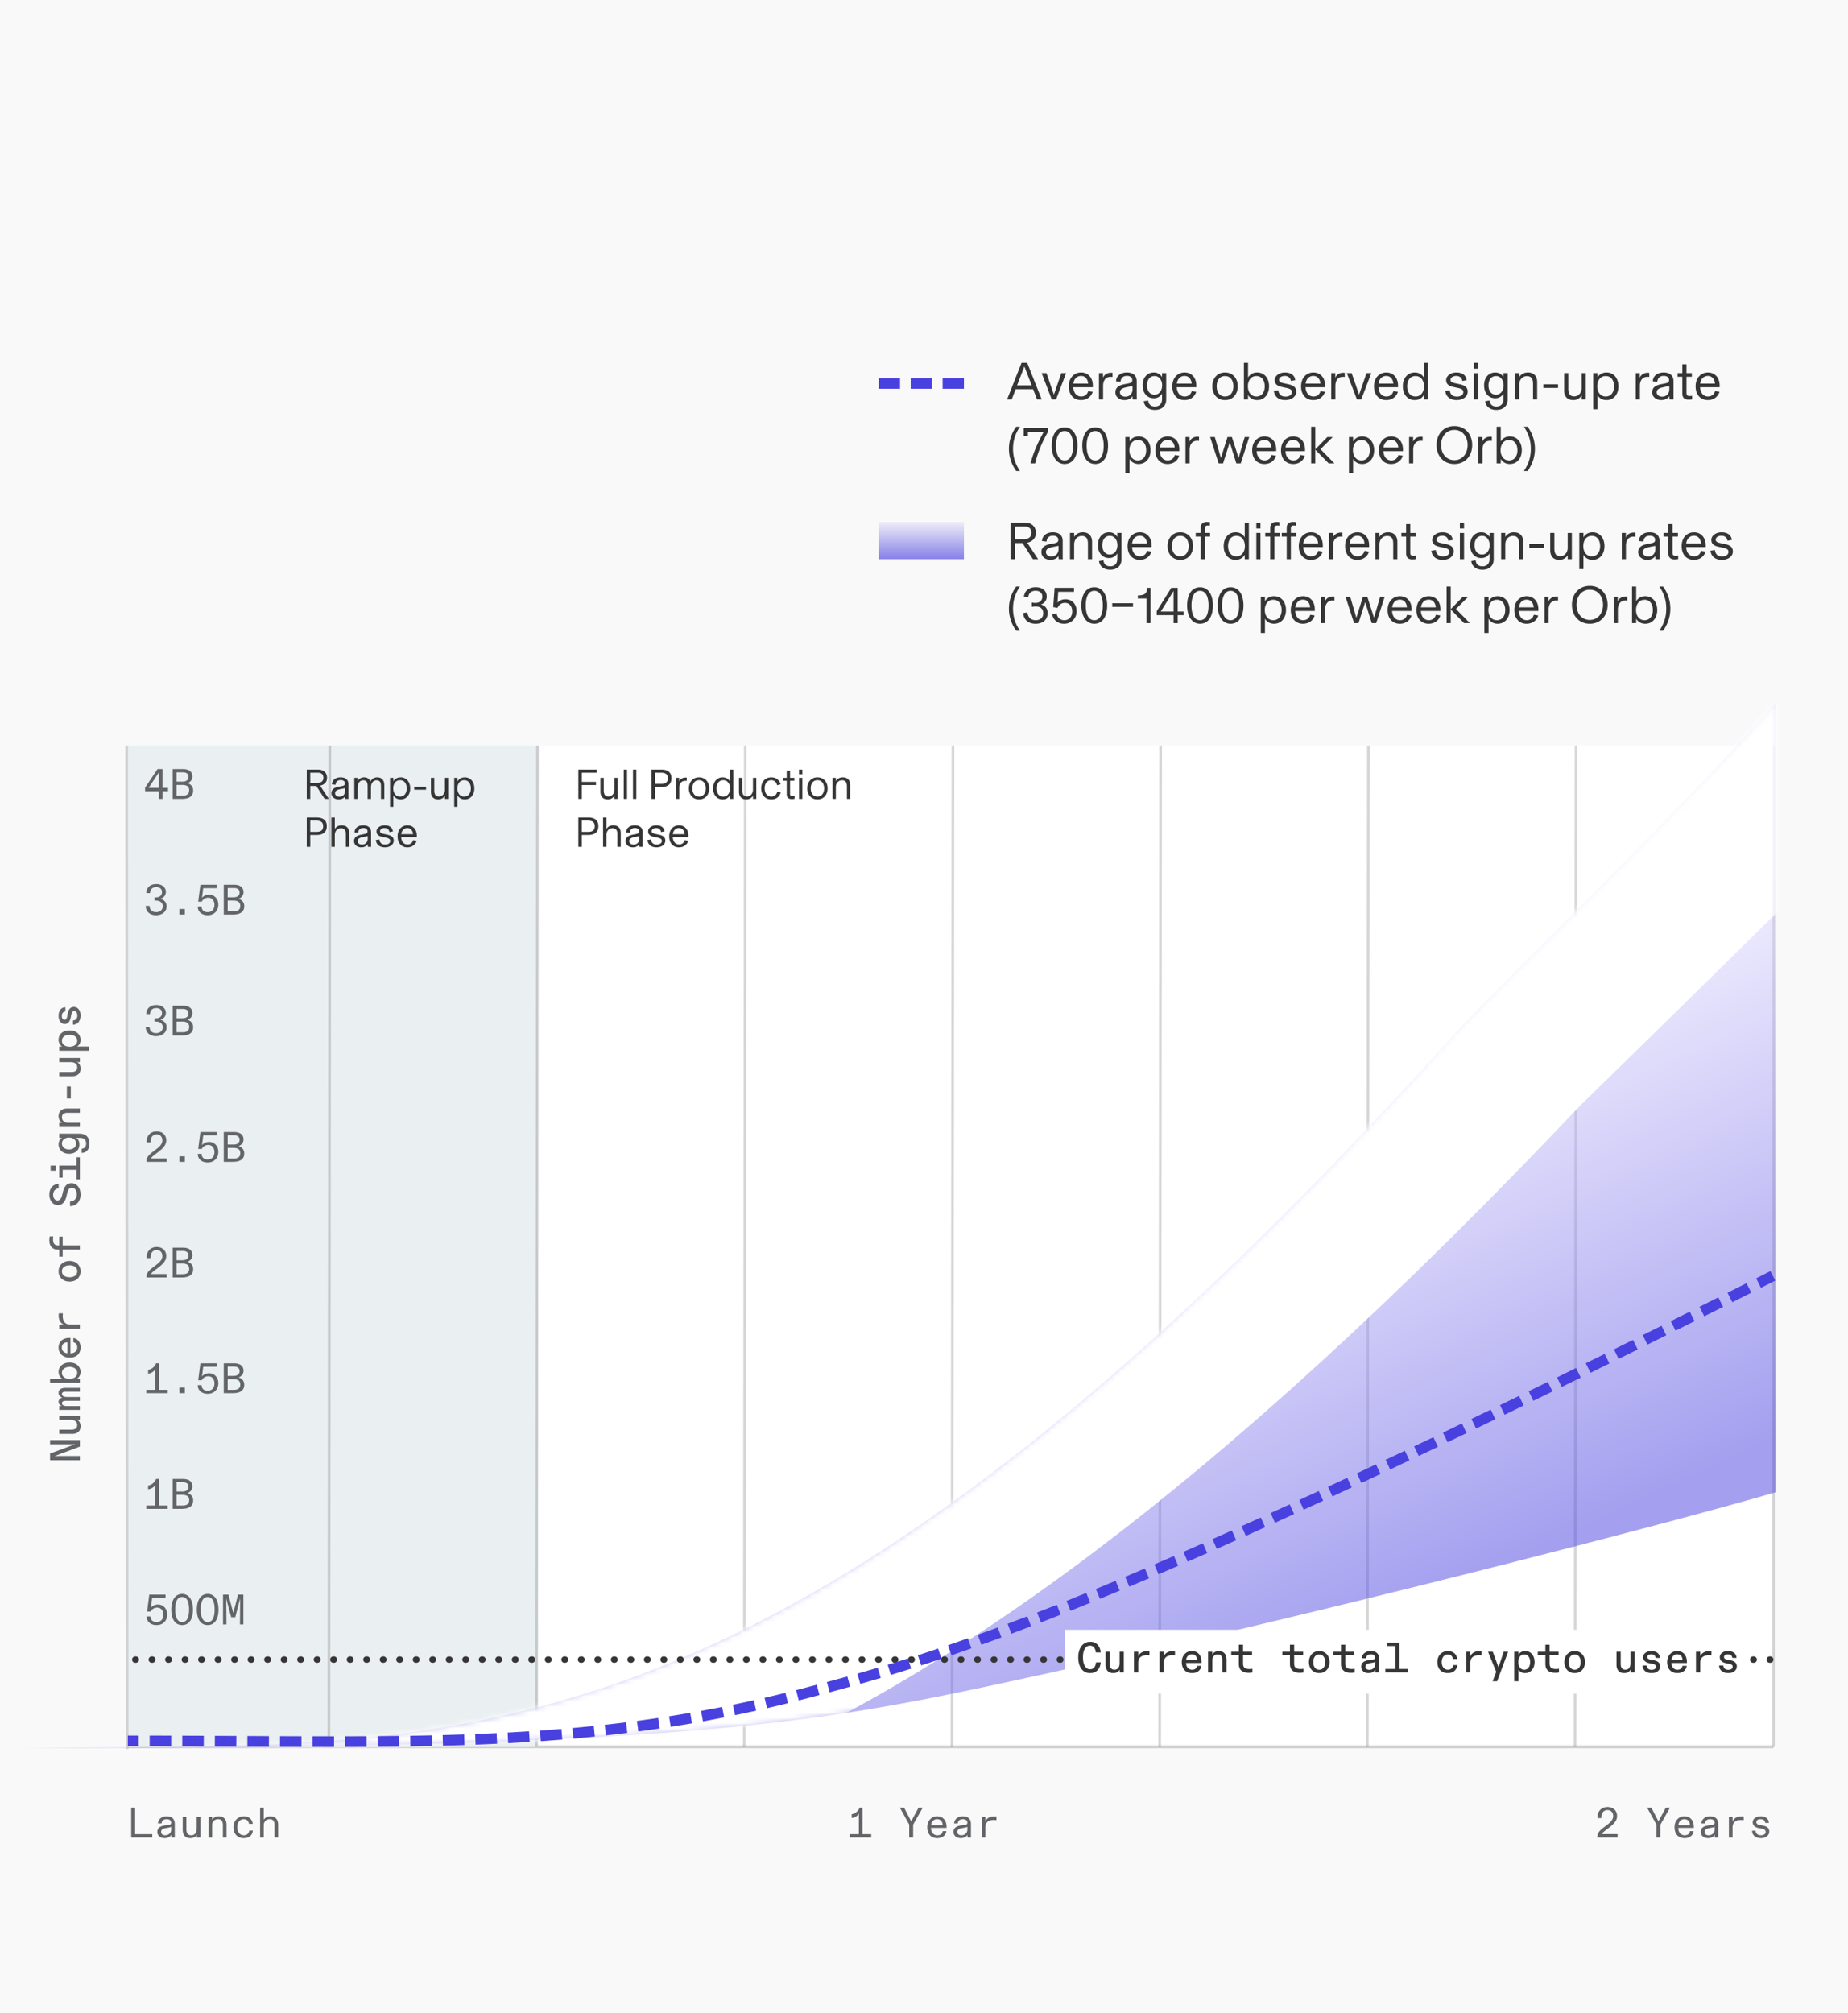 <svg xmlns="http://www.w3.org/2000/svg" fill="none" viewBox="0 0 347 378">
  <path fill="#F9F9F9" d="M0 0h347v378H0z"/>
  <path stroke="#353535" stroke-width=".501" d="M333 328H24" opacity=".2"/>
  <path fill="#EAEFF1" d="M24 140h77v188H24V140Z"/>
  <path fill="#fff" d="M101 140h232v187.5H101V140Z"/>
  <path stroke="#353535" stroke-width=".5" d="M333 140v188M23.851 328.41l-.068-188.409" opacity=".2"/>
  <path stroke="#353535" stroke-width=".5" d="M0-.25h187.997" opacity=".2" transform="matrix(.001 -1 1 0 62 328)"/>
  <path stroke="#353535" stroke-width=".5" d="M0-.25h187.997" opacity=".2" transform="matrix(.001 -1 1 0 101 328)"/>
  <path stroke="#353535" stroke-width=".5" d="M0-.25h187.997" opacity=".2" transform="matrix(.001 -1 1 0 140 328)"/>
  <path stroke="#353535" stroke-width=".5" d="M0-.25h187.997" opacity=".2" transform="matrix(.001 -1 1 0 179 328)"/>
  <path stroke="#353535" stroke-width=".5" d="M0-.25h187.997" opacity=".2" transform="matrix(.001 -1 1 0 218 328)"/>
  <path stroke="#353535" stroke-width=".5" d="M0-.25h187.997" opacity=".2" transform="matrix(.001 -1 1 0 257 328)"/>
  <path stroke="#353535" stroke-width=".5" d="M0-.25h187.997" opacity=".2" transform="matrix(.001 -1 1 0 296 328)"/>
  <path fill="#626467" d="M29.416 305.12c1.2 0 1.984-.824 1.984-1.992 0-1.048-.712-1.864-1.744-1.864-.544 0-1.04.24-1.32.608.016-.128.032-.304.048-.416l.184-1.416h2.512v-.64h-3.048l-.408 3.176h.68c.128-.328.592-.744 1.184-.744.752 0 1.184.552 1.184 1.344 0 .832-.472 1.376-1.28 1.376-.712 0-1.128-.416-1.128-1.048h-.72c0 .96.72 1.616 1.872 1.616Zm4.789 0c1.264 0 2.024-1.048 2.024-2.912 0-1.864-.784-2.936-2.024-2.936-1.256 0-2.04 1.096-2.04 2.936 0 1.84.744 2.912 2.04 2.912Zm0-.568c-.808 0-1.304-.736-1.304-2.344 0-1.608.448-2.36 1.304-2.36.824 0 1.296.744 1.296 2.36 0 1.616-.48 2.344-1.296 2.344Zm4.797.568c1.264 0 2.024-1.048 2.024-2.912 0-1.864-.784-2.936-2.024-2.936-1.256 0-2.04 1.096-2.04 2.936 0 1.84.744 2.912 2.04 2.912Zm0-.568c-.808 0-1.304-.736-1.304-2.344 0-1.608.448-2.36 1.304-2.36.824 0 1.296.744 1.296 2.36 0 1.616-.48 2.344-1.296 2.344Zm3.517.448-.032-4.064c0-.296 0-.512-.016-.832l.936 3.536h.768l.92-3.544c-.008.224-.008.544-.008.888L45.055 305h.64v-5.6h-.992l-.72 2.752c-.064.232-.12.448-.176.672-.064-.232-.128-.448-.184-.672l-.736-2.752h-1.008v5.6h.64ZM28.592 345v-.616h-3.224V339.4h-.728v5.6h3.952Zm2.309.12c.584 0 1.072-.24 1.256-.64v.52h.656v-2.56c0-.88-.504-1.424-1.544-1.424-.968 0-1.584.632-1.608 1.336h.688c.016-.48.336-.792.96-.792.504 0 .832.24.832.656 0 .224-.096.36-.4.408l-.888.128c-.712.104-1.312.432-1.312 1.192 0 .728.576 1.176 1.36 1.176Zm.088-.536c-.424 0-.736-.24-.736-.64 0-.424.368-.608.856-.696l.56-.104c.264-.048.424-.096.472-.168v.568c0 .624-.496 1.04-1.152 1.04Zm4.757.536c.552 0 1.024-.24 1.208-.656V345h.672v-3.856h-.688v2.08c0 .848-.344 1.36-1.016 1.36-.68 0-.928-.424-.928-1.176v-2.264h-.688v2.416c0 .984.48 1.56 1.44 1.56Zm4.085-.12v-2.288c0-.616.4-1.152 1.12-1.152.656 0 .896.408.896 1.136V345h.688v-2.392c0-.992-.536-1.592-1.464-1.592-.576 0-1.04.312-1.24.648v-.52h-.688V345h.688Zm5.917.12c1.056 0 1.664-.576 1.736-1.416h-.68c-.072.552-.448.88-1.016.88-.744 0-1.24-.6-1.24-1.52 0-.856.488-1.504 1.224-1.504.568 0 .92.376.984.88h.704c-.08-.872-.768-1.424-1.672-1.424-1.104 0-1.952.832-1.952 2.048 0 1.368.872 2.056 1.912 2.056Zm3.772-.12v-2.288c0-.616.4-1.152 1.128-1.152.656 0 .896.408.896 1.136V345h.688v-2.392c0-.992-.536-1.592-1.472-1.592-.568 0-1.032.312-1.24.648V339.4h-.68v5.6h.68ZM161.965 339.4h-.568c-.184.608-.832 1.152-1.472 1.224v.704c.56-.024 1.08-.384 1.344-.808v3.864h-1.696V345h4.016v-.616h-1.624V339.4Zm9.498 5.6v-2.416l1.8-3.184h-.784l-1 1.848c-.12.24-.256.48-.384.712-.12-.24-.256-.488-.376-.72l-.952-1.84h-.8l1.76 3.184V345h.736Zm4.533.12c1.088 0 1.624-.632 1.704-1.312h-.688c-.088.592-.536.776-1.008.776-.664 0-1.176-.504-1.192-1.384h2.928v-.136c0-1.24-.64-2.048-1.792-2.048-1.048 0-1.832.856-1.832 2.04 0 1.336.728 2.064 1.88 2.064Zm-1.16-2.408c.048-.648.472-1.152 1.112-1.152.68 0 1.056.464 1.056 1.152h-2.168Zm5.565 2.408c.584 0 1.072-.24 1.256-.64v.52h.656v-2.56c0-.88-.504-1.424-1.544-1.424-.968 0-1.584.632-1.608 1.336h.688c.016-.48.336-.792.96-.792.504 0 .832.24.832.656 0 .224-.096.36-.4.408l-.888.128c-.712.104-1.312.432-1.312 1.192 0 .728.576 1.176 1.36 1.176Zm.088-.536c-.424 0-.736-.24-.736-.64 0-.424.368-.608.856-.696l.56-.104c.264-.048.424-.096.472-.168v.568c0 .624-.496 1.04-1.152 1.04Zm4.525.416v-1.896c0-.872.496-1.392 1.616-1.392.176 0 .336.016.472.032v-.672a2.338 2.338 0 0 0-.408-.032c-1.016 0-1.48.488-1.68.92V341.144h-.688V345h.688ZM303.734 345v-.64h-2.944c.064-.208.376-.472.896-.864l.392-.296c1.048-.8 1.56-1.4 1.56-2.24 0-1.04-.76-1.688-1.792-1.688-1.056 0-1.872.696-1.872 1.896v.184h.728v-.104c0-.92.464-1.4 1.144-1.4.672 0 1.064.48 1.064 1.12 0 .712-.584 1.224-1.056 1.592l-.76.584c-.88.664-1.176 1.136-1.176 1.856h3.816Zm8.042 0v-2.416l1.8-3.184h-.784l-1 1.848c-.12.24-.256.48-.384.712-.12-.24-.256-.488-.376-.72l-.952-1.84h-.8l1.76 3.184V345h.736Zm4.533.12c1.088 0 1.624-.632 1.704-1.312h-.688c-.088.592-.536.776-1.008.776-.664 0-1.176-.504-1.192-1.384h2.928v-.136c0-1.24-.64-2.048-1.792-2.048-1.048 0-1.832.856-1.832 2.04 0 1.336.728 2.064 1.88 2.064Zm-1.16-2.408c.048-.648.472-1.152 1.112-1.152.68 0 1.056.464 1.056 1.152h-2.168Zm5.564 2.408c.584 0 1.072-.24 1.256-.64v.52h.656v-2.56c0-.88-.504-1.424-1.544-1.424-.968 0-1.584.632-1.608 1.336h.688c.016-.48.336-.792.96-.792.504 0 .832.24.832.656 0 .224-.096.36-.4.408l-.888.128c-.712.104-1.312.432-1.312 1.192 0 .728.576 1.176 1.36 1.176Zm.088-.536c-.424 0-.736-.24-.736-.64 0-.424.368-.608.856-.696l.56-.104c.264-.048.424-.096.472-.168v.568c0 .624-.496 1.04-1.152 1.04Zm4.525.416v-1.896c0-.872.496-1.392 1.616-1.392.176 0 .336.016.472.032v-.672a2.338 2.338 0 0 0-.408-.032c-1.016 0-1.48.488-1.68.92V341.144h-.688V345h.688Zm5.317.12c.984 0 1.576-.552 1.576-1.24 0-.64-.472-.984-1.168-1.112l-.6-.112c-.432-.08-.656-.232-.656-.544 0-.328.296-.552.76-.552.52 0 .848.232.904.696h.68c-.048-.784-.608-1.24-1.536-1.24-.872 0-1.496.48-1.496 1.136 0 .592.456.96 1.176 1.096l.584.112c.464.088.672.288.672.592 0 .392-.36.632-.888.632-.616 0-.968-.336-.992-.856h-.672c.016.824.616 1.392 1.656 1.392ZM29.856 255.971h-.568c-.184.608-.832 1.152-1.472 1.224v.704c.56-.024 1.08-.384 1.344-.808v3.864h-1.696v.616h4.016v-.616h-1.624v-4.984Zm4.853 5.6v-1.032h-1.024v1.032h1.024Zm4.3.12c1.2 0 1.985-.824 1.985-1.992 0-1.048-.712-1.864-1.744-1.864-.544 0-1.04.24-1.32.608.016-.128.032-.304.048-.416l.184-1.416h2.512v-.64h-3.048l-.408 3.176h.68c.128-.328.592-.744 1.184-.744.752 0 1.184.552 1.184 1.344 0 .832-.472 1.376-1.28 1.376-.712 0-1.128-.416-1.128-1.048h-.72c0 .96.72 1.616 1.872 1.616Zm4.734-.12c1.096 0 2.12-.328 2.12-1.576 0-.696-.408-1.176-1.072-1.384.512-.16.936-.624.936-1.232 0-.968-.728-1.408-1.776-1.408h-1.936v5.6h1.728Zm-.992-4.992h1.152c.784 0 1.08.36 1.08.856 0 .568-.408.896-1.136.896H42.75v-1.752Zm0 2.368h1.08c.992 0 1.288.432 1.288 1.008 0 .664-.384 1-1.256 1H42.75v-2.008ZM31.312 239.857v-.64h-2.944c.064-.208.376-.472.896-.864l.392-.296c1.048-.8 1.56-1.4 1.56-2.24 0-1.04-.76-1.688-1.792-1.688-1.056 0-1.872.696-1.872 1.896v.184h.728v-.104c0-.92.464-1.4 1.144-1.4.672 0 1.064.48 1.064 1.12 0 .712-.584 1.224-1.056 1.592l-.76.584c-.88.664-1.176 1.136-1.176 1.856h3.816Zm2.837 0c1.096 0 2.12-.328 2.12-1.576 0-.696-.408-1.176-1.072-1.384.512-.16.936-.624.936-1.232 0-.968-.728-1.408-1.776-1.408H32.42v5.6h1.728Zm-.992-4.992h1.152c.784 0 1.08.36 1.08.856 0 .568-.408.896-1.136.896h-1.096v-1.752Zm0 2.368h1.08c.992 0 1.288.432 1.288 1.008 0 .664-.384 1-1.256 1h-1.112v-2.008ZM29.304 194.549c1.16 0 1.984-.68 1.984-1.656 0-.688-.392-1.208-1.16-1.416.672-.224 1.016-.728 1.016-1.304 0-.864-.76-1.472-1.776-1.472-1.2 0-1.88.688-1.904 1.696h.72c.016-.704.424-1.12 1.168-1.12.64 0 1.064.336 1.064.928 0 .648-.488.992-1.08.992H29v.616h.328c.68 0 1.232.368 1.232 1.056 0 .696-.52 1.112-1.256 1.112-.784 0-1.216-.504-1.216-1.168h-.72c0 1.04.744 1.736 1.936 1.736Zm4.845-.12c1.096 0 2.12-.328 2.12-1.576 0-.696-.408-1.176-1.072-1.384.512-.16.936-.624.936-1.232 0-.968-.728-1.408-1.776-1.408H32.42v5.6h1.728Zm-.992-4.992h1.152c.784 0 1.08.36 1.08.856 0 .568-.408.896-1.136.896h-1.096v-1.752Zm0 2.368h1.08c.992 0 1.288.432 1.288 1.008 0 .664-.384 1-1.256 1h-1.112v-2.008ZM31.312 218.143v-.64h-2.944c.064-.208.376-.472.896-.864l.392-.296c1.048-.8 1.56-1.4 1.56-2.24 0-1.04-.76-1.688-1.792-1.688-1.056 0-1.872.696-1.872 1.896v.184h.728v-.104c0-.92.464-1.4 1.144-1.4.672 0 1.064.48 1.064 1.12 0 .712-.584 1.224-1.056 1.592l-.76.584c-.88.664-1.176 1.136-1.176 1.856h3.816Zm3.397 0v-1.032h-1.024v1.032h1.024Zm4.3.12c1.2 0 1.985-.824 1.985-1.992 0-1.048-.712-1.864-1.744-1.864-.544 0-1.04.24-1.32.608.016-.128.032-.304.048-.416l.184-1.416h2.512v-.64h-3.048l-.408 3.176h.68c.128-.328.592-.744 1.184-.744.752 0 1.184.552 1.184 1.344 0 .832-.472 1.376-1.28 1.376-.712 0-1.128-.416-1.128-1.048h-.72c0 .96.72 1.616 1.872 1.616Zm4.734-.12c1.096 0 2.12-.328 2.12-1.576 0-.696-.408-1.176-1.072-1.384.512-.16.936-.624.936-1.232 0-.968-.728-1.408-1.776-1.408h-1.936v5.6h1.728Zm-.992-4.992h1.152c.784 0 1.08.36 1.08.856 0 .568-.408.896-1.136.896H42.75v-1.752Zm0 2.368h1.08c.992 0 1.288.432 1.288 1.008 0 .664-.384 1-1.256 1H42.75v-2.008ZM29.304 171.834c1.16 0 1.984-.68 1.984-1.656 0-.688-.392-1.208-1.16-1.416.672-.224 1.016-.728 1.016-1.304 0-.864-.76-1.472-1.776-1.472-1.2 0-1.88.688-1.904 1.696h.72c.016-.704.424-1.12 1.168-1.12.64 0 1.064.336 1.064.928 0 .648-.488.992-1.08.992H29v.616h.328c.68 0 1.232.368 1.232 1.056 0 .696-.52 1.112-1.256 1.112-.784 0-1.216-.504-1.216-1.168h-.72c0 1.04.744 1.736 1.936 1.736Zm5.405-.12v-1.032h-1.024v1.032h1.024Zm4.3.12c1.2 0 1.985-.824 1.985-1.992 0-1.048-.712-1.864-1.744-1.864-.544 0-1.04.24-1.32.608.016-.128.032-.304.048-.416l.184-1.416h2.512v-.64h-3.048l-.408 3.176h.68c.128-.328.592-.744 1.184-.744.752 0 1.184.552 1.184 1.344 0 .832-.472 1.376-1.28 1.376-.712 0-1.128-.416-1.128-1.048h-.72c0 .96.72 1.616 1.872 1.616Zm4.734-.12c1.096 0 2.12-.328 2.12-1.576 0-.696-.408-1.176-1.072-1.384.512-.16.936-.624.936-1.232 0-.968-.728-1.408-1.776-1.408h-1.936v5.6h1.728Zm-.992-4.992h1.152c.784 0 1.08.36 1.08.856 0 .568-.408.896-1.136.896H42.75v-1.752Zm0 2.368h1.08c.992 0 1.288.432 1.288 1.008 0 .664-.384 1-1.256 1H42.75v-2.008ZM30.512 150v-1.432h1.04v-.64h-1.04V144.4h-.936l-2.328 3.488v.68h2.568V150h.696Zm-2.6-2.072c.056-.096.12-.2.184-.28l1.48-2.232.24-.384v2.896h-1.904ZM34.149 150c1.096 0 2.12-.328 2.12-1.576 0-.696-.408-1.176-1.072-1.384.512-.16.936-.624.936-1.232 0-.968-.728-1.408-1.776-1.408H32.42v5.6h1.728Zm-.992-4.992h1.152c.784 0 1.08.36 1.08.856 0 .568-.408.896-1.136.896h-1.096v-1.752Zm0 2.368h1.08c.992 0 1.288.432 1.288 1.008 0 .664-.384 1-1.256 1h-1.112v-2.008ZM15 273.376h-4.016c-.248 0-.496 0-.752.016L15 271.6v-1.224H9.4v.792h3.904c.256 0 .528 0 .784-.008L9.4 272.912v1.256H15v-.792Zm.128-5.597c0-.6-.264-1.024-.664-1.216.104.008.224.008.328.008H15v-.776h-3.872v.792h2.16c.744 0 1.208.344 1.208.968s-.416.872-1.088.872h-2.28v.792h2.432c1 0 1.568-.528 1.568-1.44ZM15 263.998h-2.4c-.52 0-.968-.136-.968-.536 0-.344.312-.456.816-.456H15v-.712h-2.416c-.512 0-.952-.136-.952-.56 0-.328.304-.44.784-.44H15v-.712h-2.696c-.824 0-1.304.336-1.304.92 0 .48.288.752.696.912-.488.128-.696.432-.696.784 0 .384.24.672.664.808-.08 0-.176-.008-.256-.008h-.28v.72H15v-.72Zm.128-6.397c0-1.056-.816-1.776-2.056-1.776-1.224 0-2.072.72-2.072 1.768 0 .592.296 1.016.664 1.264-.112 0-.224-.008-.344-.008H9.4v.792H15v-.792h-.192c-.112 0-.224 0-.344.008.392-.232.664-.68.664-1.256Zm-.624.168c0 .656-.584 1.12-1.44 1.12-.88 0-1.432-.464-1.432-1.12 0-.672.584-1.128 1.44-1.128.848 0 1.432.456 1.432 1.128Zm.624-4.781c0-1.08-.624-1.672-1.352-1.752v.8c.528.08.728.488.728.944 0 .64-.488 1.104-1.272 1.12v-2.896h-.168c-1.248 0-2.064.656-2.064 1.824 0 1.08.848 1.88 2.048 1.88 1.344 0 2.08-.768 2.08-1.92Zm-2.464 1.096c-.6-.048-1.056-.456-1.056-1.056 0-.624.424-.992 1.056-.992v2.048ZM15 248.695h-1.816c-.92 0-1.4-.576-1.4-1.616 0-.2.016-.36.032-.488h-.768a2.434 2.434 0 0 0-.032.432c0 .968.488 1.464.952 1.68-.16-.008-.416-.008-.568-.008h-.272v.8H15v-.8Zm.128-10.001c0-1.128-.808-1.936-2.064-1.936-1.232 0-2.064.808-2.064 1.936 0 1.136.832 1.936 2.064 1.936 1.256 0 2.064-.8 2.064-1.936Zm-.624 0c0 .688-.56 1.12-1.44 1.12-.88 0-1.432-.448-1.432-1.12 0-.672.552-1.12 1.432-1.12.88 0 1.44.432 1.44 1.12Zm-2.736-4.861v-1.648h-.64v1.648h-.224c-.584 0-.944-.28-.944-1.136 0-.192.024-.392.04-.552h-.656c-.048.192-.08.456-.08.72 0 1.096.56 1.76 1.608 1.76h.256v1.32h.64v-1.32H15v-.792h-3.232Zm3.36-9.562c0-1.288-.752-2.128-1.712-2.128-.888 0-1.344.656-1.576 1.552l-.184.728c-.168.64-.392.976-.872.976-.472 0-.8-.48-.8-1.072 0-.696.424-1.152 1.032-1.2v-.872c-1.056.072-1.752.864-1.752 2.04 0 1.112.68 1.976 1.608 1.976.872 0 1.36-.696 1.576-1.544l.16-.648c.168-.672.384-1.064.88-1.064.568 0 .928.504.928 1.232 0 .768-.464 1.296-1.264 1.344v.872c1.208-.04 1.976-.88 1.976-2.192Zm-5.624-4.469h.976v-.96h-.976v.96Zm1.624-.96v2.272h.64v-1.48h2.584v1.808H15v-4.152h-.648v1.552h-3.224Zm5.672-4.109c0-1.2-.64-1.888-1.968-1.888h-3.704v.8h.192c.12 0 .232-.008.344-.016-.36.208-.664.592-.664 1.248 0 .952.752 1.752 1.952 1.752 1.208 0 1.968-.704 1.968-1.752 0-.584-.264-1.04-.64-1.248.112.008.216.016.344.016h.448c.76 0 1.104.432 1.104 1.072 0 .592-.328.944-.84.952v.792c.88 0 1.464-.656 1.464-1.728Zm-2.504-.04c0 .664-.536 1.12-1.344 1.12-.776 0-1.32-.464-1.32-1.12 0-.648.56-1.104 1.32-1.104.808 0 1.344.456 1.344 1.104ZM15 210.8h-2.28c-.592 0-1.088-.376-1.088-1.024 0-.6.392-.848 1.064-.848H15v-.8h-2.408c-.984 0-1.592.528-1.592 1.448 0 .608.304 1.032.664 1.24-.112-.008-.208-.016-.304-.016h-.232v.8H15v-.8Zm-1.704-6.812h-.736v2.256h.736v-2.256Zm1.832-3.365c0-.6-.264-1.024-.664-1.216.104.008.224.008.328.008H15v-.776h-3.872v.792h2.16c.744 0 1.208.344 1.208.968s-.416.872-1.088.872h-2.28v.792h2.432c1 0 1.568-.528 1.568-1.44Zm1.536-4.133h-1.856c-.112 0-.216 0-.344.008.392-.248.664-.664.664-1.248 0-1.04-.824-1.784-2.064-1.784-1.2 0-2.064.672-2.064 1.752 0 .592.296 1.048.664 1.28-.112-.008-.2-.008-.296-.008h-.24v.792h5.536v-.792Zm-2.16-1.088c0 .664-.584 1.12-1.44 1.12-.88 0-1.432-.464-1.432-1.12 0-.68.584-1.112 1.432-1.112s1.44.44 1.44 1.112Zm.624-4.741c0-.992-.552-1.6-1.256-1.6-.656 0-1.008.48-1.144 1.2l-.104.552c-.088.456-.224.656-.512.656-.304 0-.504-.288-.504-.712 0-.496.24-.8.672-.848v-.792c-.792.04-1.28.632-1.28 1.608 0 .904.488 1.536 1.152 1.536.616 0 .992-.464 1.136-1.216l.104-.544c.088-.448.256-.656.544-.656.36 0 .584.328.584.824 0 .584-.32.904-.816.928v.792c.856-.032 1.424-.656 1.424-1.728ZM29.856 277.686h-.568c-.184.608-.832 1.152-1.472 1.224v.704c.56-.024 1.08-.384 1.344-.808v3.864h-1.696v.616h4.016v-.616h-1.624v-4.984Zm4.293 5.6c1.096 0 2.12-.328 2.12-1.576 0-.696-.408-1.176-1.072-1.384.512-.16.936-.624.936-1.232 0-.968-.728-1.408-1.776-1.408H32.42v5.6h1.728Zm-.992-4.992h1.152c.784 0 1.08.36 1.08.856 0 .568-.408.896-1.136.896h-1.096v-1.752Zm0 2.368h1.08c.992 0 1.288.432 1.288 1.008 0 .664-.384 1-1.256 1h-1.112v-2.008Z"/>
  <path fill="url(#a)" d="m333.432 280.168.06-148.168c-20.41 22.538-42.369 43.52-59.011 60.636C144.036 337.788 84.407 326.792 4.051 328.263c119.043 0 146.789-4.279 181.026-11.571 59.099-12.588 130.947-31.37 148.355-36.524Z" opacity=".5"/>
  <mask id="b" width="330" height="197" x="4" y="132" maskUnits="userSpaceOnUse" style="mask-type:alpha">
    <path fill="#fff" d="m333.432 280.168.06-148.168c-20.41 22.538-42.369 43.52-59.011 60.636C144.036 337.788 84.407 326.792 4.051 328.263c119.043 0 146.789-4.279 181.026-11.571 59.099-12.588 130.947-31.37 148.355-36.524Z"/>
  </mask>
  <g filter="url(#c)" mask="url(#b)">
    <path stroke="#fff" stroke-width="60" d="M1.18 321.639c80.366.593 139.855 6.819 273.982-134.937 17.076-16.683 70.34-68.809 91.321-90.816"/>
  </g>
  <path stroke="#353535" stroke-dasharray="0.1 3" stroke-linecap="round" stroke-width="1.2" d="M332.4 311.6H24.6"/>
  <path fill="#fff" d="M200 306h128v12H200z"/>
  <path fill="#353535" d="M204.685 314.128c1.192 0 1.88-.752 2-2.016h-.88c-.112.848-.456 1.304-1.136 1.304-.848 0-1.32-.912-1.32-2.24 0-1.32.448-2.192 1.32-2.192.64 0 1.008.48 1.096 1.28h.912c-.088-1.192-.792-2-1.952-2-1.432 0-2.256 1.208-2.256 2.912 0 1.76.784 2.952 2.216 2.952Zm4.349 0c.6 0 1.024-.264 1.216-.664-.008.104-.008.224-.008.328V314h.776v-3.872h-.792v2.16c0 .744-.344 1.208-.968 1.208s-.872-.416-.872-1.088v-2.28h-.792v2.432c0 1 .528 1.568 1.44 1.568Zm4.692-.128v-1.816c0-.92.576-1.4 1.616-1.4.2 0 .36.016.488.032v-.768a2.434 2.434 0 0 0-.432-.032c-.968 0-1.464.488-1.68.952.008-.16.008-.416.008-.568v-.272h-.8V314h.8Zm4.797 0v-1.816c0-.92.576-1.4 1.616-1.4.2 0 .36.016.488.032v-.768a2.434 2.434 0 0 0-.432-.032c-.968 0-1.464.488-1.68.952.008-.16.008-.416.008-.568v-.272h-.8V314h.8Zm5.301.128c1.08 0 1.672-.624 1.752-1.352h-.8c-.08.528-.488.728-.944.728-.64 0-1.104-.488-1.12-1.272h2.896v-.168c0-1.248-.656-2.064-1.824-2.064-1.08 0-1.88.848-1.88 2.048 0 1.344.768 2.08 1.92 2.08Zm-1.096-2.464c.048-.6.456-1.056 1.056-1.056.624 0 .992.424.992 1.056h-2.048Zm4.909 2.336v-2.28c0-.592.376-1.088 1.024-1.088.6 0 .848.392.848 1.064V314h.8v-2.408c0-.984-.528-1.592-1.448-1.592-.608 0-1.032.304-1.24.664.008-.112.016-.208.016-.304v-.232h-.8V314h.8Zm6.869.072c.232 0 .472-.032.664-.072v-.68a3.084 3.084 0 0 1-.528.048c-.896 0-1.232-.288-1.232-1.072v-1.528h1.688v-.64h-1.688V308.8h-.792v1.328h-1.432v.64h1.432v1.624c0 1.2.704 1.68 1.888 1.68Zm9.594 0c.232 0 .472-.032.664-.072v-.68a3.084 3.084 0 0 1-.528.048c-.896 0-1.232-.288-1.232-1.072v-1.528h1.688v-.64h-1.688V308.8h-.792v1.328h-1.432v.64h1.432v1.624c0 1.2.704 1.68 1.888 1.68Zm3.613.056c1.128 0 1.936-.808 1.936-2.064 0-1.232-.808-2.064-1.936-2.064-1.136 0-1.936.832-1.936 2.064 0 1.256.8 2.064 1.936 2.064Zm0-.624c-.688 0-1.12-.56-1.12-1.44 0-.88.448-1.432 1.12-1.432.672 0 1.12.552 1.12 1.432 0 .88-.432 1.44-1.12 1.44Zm5.98.568c.232 0 .472-.032.664-.072v-.68a3.084 3.084 0 0 1-.528.048c-.896 0-1.232-.288-1.232-1.072v-1.528h1.688v-.64h-1.688V308.8h-.792v1.328h-1.432v.64h1.432v1.624c0 1.2.704 1.68 1.888 1.68Zm3.261.056c.64 0 1.096-.264 1.288-.656-.008.12-.016.232-.016.344V314h.752v-2.472c0-.96-.496-1.528-1.6-1.528-1.008 0-1.64.608-1.68 1.352h.808c.024-.448.336-.744.912-.744.48 0 .776.24.776.6 0 .216-.104.344-.416.392l-.784.112c-.768.104-1.4.424-1.4 1.224 0 .736.6 1.192 1.36 1.192Zm.16-.608c-.408 0-.704-.216-.704-.592 0-.408.344-.576.824-.664l.512-.088c.248-.048.408-.104.456-.168v.512c0 .6-.472 1-1.088 1Zm5.661-5.12h-2.312v.648h1.528v4.304h-1.856V314h4.232v-.648h-1.592V308.4Zm9.058 5.728c1.096 0 1.712-.6 1.808-1.496h-.792c-.064.52-.408.872-.984.872-.688 0-1.152-.576-1.152-1.44 0-.856.48-1.432 1.152-1.432.56 0 .888.376.936.856h.816c-.088-.888-.752-1.488-1.744-1.488-1.112 0-1.976.808-1.976 2.056 0 1.344.824 2.072 1.936 2.072Zm4.253-.128v-1.816c0-.92.576-1.4 1.616-1.4.2 0 .36.016.488.032v-.768a2.434 2.434 0 0 0-.432-.032c-.968 0-1.464.488-1.68.952.008-.16.008-.416.008-.568v-.272h-.8V314h.8Zm5.029 1.664 2.064-5.536h-.832l-.824 2.48a6.547 6.547 0 0 0-.152.472c-.048-.168-.112-.328-.16-.472l-.912-2.48h-.888l1.536 3.776-.672 1.76h.84Zm4.005 0v-1.856c0-.112 0-.216-.008-.344.248.392.664.664 1.248.664 1.04 0 1.784-.824 1.784-2.064 0-1.2-.672-2.064-1.752-2.064-.593 0-1.048.296-1.28.664.008-.112.008-.2.008-.296v-.24h-.792v5.536h.792Zm1.088-2.16c-.664 0-1.12-.584-1.12-1.44 0-.88.464-1.432 1.12-1.432.68 0 1.112.584 1.112 1.432s-.44 1.44-1.112 1.44Zm5.86.568c.232 0 .472-.032.664-.072v-.68a3.084 3.084 0 0 1-.528.048c-.896 0-1.232-.288-1.232-1.072v-1.528h1.688v-.64h-1.688V308.8h-.792v1.328h-1.432v.64h1.432v1.624c0 1.2.704 1.68 1.888 1.68Zm3.613.056c1.128 0 1.936-.808 1.936-2.064 0-1.232-.808-2.064-1.936-2.064-1.136 0-1.936.832-1.936 2.064 0 1.256.8 2.064 1.936 2.064Zm0-.624c-.688 0-1.12-.56-1.12-1.44 0-.88.448-1.432 1.12-1.432.672 0 1.12.552 1.12 1.432 0 .88-.432 1.44-1.12 1.44Zm9.29.624c.6 0 1.024-.264 1.216-.664-.008.104-.008.224-.008.328V314h.776v-3.872h-.792v2.16c0 .744-.344 1.208-.968 1.208s-.872-.416-.872-1.088v-2.28h-.792v2.432c0 1 .528 1.568 1.44 1.568Zm5.165 0c.992 0 1.6-.552 1.6-1.256 0-.656-.48-1.008-1.2-1.144l-.552-.104c-.456-.088-.656-.224-.656-.512 0-.304.288-.504.712-.504.496 0 .8.24.848.672h.792c-.04-.792-.632-1.28-1.608-1.28-.904 0-1.536.488-1.536 1.152 0 .616.464.992 1.216 1.136l.544.104c.448.088.656.256.656.544 0 .36-.328.584-.824.584-.584 0-.904-.32-.928-.816h-.792c.032.856.656 1.424 1.728 1.424Zm4.829 0c1.08 0 1.672-.624 1.752-1.352h-.8c-.08.528-.488.728-.944.728-.64 0-1.104-.488-1.12-1.272h2.896v-.168c0-1.248-.656-2.064-1.824-2.064-1.08 0-1.88.848-1.88 2.048 0 1.344.768 2.08 1.92 2.08Zm-1.096-2.464c.048-.6.456-1.056 1.056-1.056.624 0 .992.424.992 1.056h-2.048Zm5.389 2.336v-1.816c0-.92.576-1.4 1.616-1.4.2 0 .36.016.488.032v-.768a2.434 2.434 0 0 0-.432-.032c-.968 0-1.464.488-1.68.952.008-.16.008-.416.008-.568v-.272h-.8V314h.8Zm5.269.128c.992 0 1.6-.552 1.6-1.256 0-.656-.48-1.008-1.2-1.144l-.552-.104c-.456-.088-.656-.224-.656-.512 0-.304.288-.504.712-.504.496 0 .8.24.848.672h.792c-.04-.792-.632-1.28-1.608-1.28-.904 0-1.536.488-1.536 1.152 0 .616.464.992 1.216 1.136l.544.104c.448.088.656.256.656.544 0 .36-.328.584-.824.584-.584 0-.904-.32-.928-.816h-.792c.032.856.656 1.424 1.728 1.424ZM60.968 150h.784l-1.648-2.48c.784-.168 1.304-.664 1.304-1.48 0-1.064-.776-1.544-1.712-1.544H57.6V150h.656v-2.432h1.136L60.968 150Zm-2.712-4.92h1.432c.696 0 1.04.344 1.04.96s-.408.944-1.12.944h-1.352v-1.904Zm5.34 5.016c.592 0 1.024-.272 1.208-.584h.008c0 .096.008.288.024.488h.616c-.016-.256-.016-.448-.016-.728v-2.024c0-.84-.56-1.296-1.48-1.296-.92 0-1.6.496-1.624 1.32l.68.072c.032-.56.4-.88.944-.88.56 0 .816.272.816.632 0 .344-.224.432-.64.512l-.576.112c-.864.168-1.32.536-1.32 1.2 0 .76.664 1.176 1.36 1.176Zm.136-.512c-.496 0-.816-.288-.816-.656 0-.248.112-.4.28-.512.264-.176.704-.256 1.616-.424v.456c0 .688-.44 1.136-1.08 1.136Zm2.797.416h.624v-2.208c0-.72.416-1.288 1.04-1.288.536 0 .728.288.808.68.032.152.032.384.032.56V150h.624v-2.208c0-.72.416-1.288 1.04-1.288.536 0 .728.288.808.68.032.152.032.384.032.56V150h.624v-2.584c0-.84-.408-1.464-1.344-1.464-.72 0-1.12.504-1.264.784-.168-.44-.536-.784-1.192-.784-.6 0-1.032.36-1.2.68h-.008v-.584h-.624V150Zm8.703-4.048c-.744 0-1.168.408-1.368.76v-.664h-.624v5.432h.624v-2.144c.2.352.624.76 1.368.76 1.056 0 1.792-.832 1.792-2.072 0-1.24-.736-2.072-1.792-2.072Zm-.12 3.608c-.84 0-1.272-.72-1.272-1.536 0-.816.432-1.536 1.272-1.536.848 0 1.256.696 1.256 1.536 0 .84-.408 1.536-1.256 1.536Zm2.67-1.288H80v-.544h-2.216v.544Zm4.512 1.824c.56 0 .984-.272 1.24-.688h.008V150h.624v-3.952h-.624v2.248c0 .656-.44 1.248-1.112 1.248-.552 0-.76-.288-.848-.688a2.985 2.985 0 0 1-.04-.552v-2.256h-.624v2.6c0 .872.448 1.448 1.376 1.448Zm4.985-4.144c-.744 0-1.168.408-1.368.76v-.664h-.624v5.432h.624v-2.144c.2.352.624.76 1.368.76 1.056 0 1.792-.832 1.792-2.072 0-1.24-.736-2.072-1.792-2.072Zm-.12 3.608c-.84 0-1.272-.72-1.272-1.536 0-.816.432-1.536 1.272-1.536.848 0 1.256.696 1.256 1.536 0 .84-.408 1.536-1.256 1.536Zm-27.679 3.936H57.6V159h.656v-2.232h1.184c1.136 0 1.92-.448 1.92-1.664 0-1.112-.728-1.608-1.88-1.608Zm-.008 2.688h-1.216v-2.104h1.16c.864 0 1.264.328 1.264 1.04 0 .688-.36 1.064-1.208 1.064ZM62.24 159h.624v-2.232c0-.672.432-1.264 1.16-1.264.544 0 .792.304.872.696.032.152.04.384.04.56V159h.624v-2.592c0-.912-.496-1.456-1.4-1.456-.616 0-1.04.28-1.288.688h-.008v-2.144h-.624V159Zm5.598.096c.592 0 1.024-.272 1.208-.584h.008c0 .096.008.288.024.488h.616c-.016-.256-.016-.448-.016-.728v-2.024c0-.84-.56-1.296-1.48-1.296-.92 0-1.6.496-1.624 1.32l.68.072c.032-.56.4-.88.944-.88.56 0 .816.272.816.632 0 .344-.224.432-.64.512l-.576.112c-.864.168-1.32.536-1.32 1.2 0 .76.664 1.176 1.36 1.176Zm.136-.512c-.496 0-.816-.288-.816-.656 0-.248.112-.4.28-.512.264-.176.704-.256 1.616-.424v.456c0 .688-.44 1.136-1.08 1.136Zm4.317.512c.84 0 1.64-.456 1.64-1.272 0-.736-.56-.968-1.224-1.112l-.592-.128c-.496-.104-.76-.208-.76-.528 0-.328.36-.584.848-.584.504 0 .848.256.92.752l.656-.12c-.08-.76-.688-1.152-1.552-1.152-.816 0-1.528.472-1.528 1.152 0 .592.408.88 1.048 1.016l.592.128c.608.128.936.24.936.656 0 .416-.416.672-.96.672-.584 0-.992-.264-1.08-.96l-.664.104c.112.944.8 1.376 1.72 1.376Zm5.974-2.176c0-1.224-.744-1.968-1.76-1.968-.992 0-1.848.744-1.848 2.08 0 1.344.808 2.064 1.824 2.064.992 0 1.592-.608 1.76-1.248l-.664-.104c-.152.536-.544.816-1.064.816-.624 0-1.136-.472-1.184-1.392h2.936v-.248Zm-2.928-.296c.096-.72.552-1.152 1.168-1.152.64 0 1.016.52 1.056 1.152h-2.224ZM112.032 145.08v-.584H108.6V150h.656v-2.608h2.656v-.584h-2.656v-1.728h2.776Zm2.091 5.016c.56 0 .984-.272 1.24-.688h.008V150h.624v-3.952h-.624v2.248c0 .656-.44 1.248-1.112 1.248-.552 0-.76-.288-.848-.688a2.985 2.985 0 0 1-.04-.552v-2.256h-.624v2.6c0 .872.448 1.448 1.376 1.448Zm2.992-.096h.624v-5.504h-.624V150Zm1.742 0h.624v-5.504h-.624V150Zm5.342-5.504h-1.88V150h.656v-2.232h1.184c1.136 0 1.92-.448 1.92-1.664 0-1.112-.728-1.608-1.88-1.608Zm-.008 2.688h-1.216v-2.104h1.16c.864 0 1.264.328 1.264 1.04 0 .688-.36 1.064-1.208 1.064Zm2.728 2.816h.624v-2.04c0-.88.448-1.352 1.128-1.352.128 0 .224.008.28.016v-.616a1.623 1.623 0 0 0-.224-.016c-.592 0-1.032.312-1.192.736h-.008v-.68h-.608V150Zm4.345.096c1.24 0 1.912-.96 1.912-2.072 0-1.104-.672-2.072-1.912-2.072-1.24 0-1.912.968-1.912 2.072 0 1.112.672 2.072 1.912 2.072Zm0-.536c-.856 0-1.256-.704-1.256-1.536 0-.824.4-1.536 1.256-1.536s1.256.72 1.256 1.536c0 .824-.4 1.536-1.256 1.536Zm5.795-5.064v2.216c-.2-.352-.624-.76-1.368-.76-1.056 0-1.792.832-1.792 2.072 0 1.24.736 2.072 1.792 2.072.744 0 1.168-.408 1.368-.76V150h.624v-5.504h-.624Zm-1.248 5.064c-.848 0-1.256-.696-1.256-1.536 0-.84.408-1.536 1.256-1.536.84 0 1.272.72 1.272 1.536 0 .816-.432 1.536-1.272 1.536Zm4.327.536c.56 0 .984-.272 1.24-.688h.008V150h.624v-3.952h-.624v2.248c0 .656-.44 1.248-1.112 1.248-.552 0-.76-.288-.848-.688a2.985 2.985 0 0 1-.04-.552v-2.256h-.624v2.6c0 .872.448 1.448 1.376 1.448Zm4.696 0c1.016 0 1.544-.592 1.776-1.312l-.648-.176c-.144.592-.52.952-1.12.952-.728 0-1.256-.544-1.256-1.544 0-.992.536-1.528 1.232-1.528.64 0 .984.432 1.104.952l.656-.176c-.216-.744-.792-1.312-1.744-1.312-1.168 0-1.904.856-1.904 2.064 0 1.224.744 2.08 1.904 2.08Zm3.81-.064c.224 0 .36-.016.552-.048v-.528a1.83 1.83 0 0 1-.376.032c-.32 0-.472-.12-.472-.464v-2.432h.808v-.544h-.808v-1.328h-.624v1.328h-.712v.544h.712v2.512c0 .12.016.224.032.32.104.416.424.608.888.608Zm1.393-4.656h.624v-.88h-.624v.88Zm0 4.624h.624v-3.952h-.624V150Zm3.454.096c1.24 0 1.912-.96 1.912-2.072 0-1.104-.672-2.072-1.912-2.072-1.24 0-1.912.968-1.912 2.072 0 1.112.672 2.072 1.912 2.072Zm0-.536c-.856 0-1.256-.704-1.256-1.536 0-.824.4-1.536 1.256-1.536s1.256.72 1.256 1.536c0 .824-.4 1.536-1.256 1.536Zm2.835.44h.624v-2.232c0-.672.432-1.264 1.16-1.264.56 0 .792.304.872.696.032.152.04.384.04.56V150h.624v-2.592c0-.912-.496-1.456-1.4-1.456-.616 0-1.064.312-1.288.688h-.008v-.592h-.624V150Zm-45.846 3.496h-1.88V159h.656v-2.232h1.184c1.136 0 1.92-.448 1.92-1.664 0-1.112-.728-1.608-1.88-1.608Zm-.008 2.688h-1.216v-2.104h1.16c.864 0 1.264.328 1.264 1.04 0 .688-.36 1.064-1.208 1.064ZM113.24 159h.624v-2.232c0-.672.432-1.264 1.16-1.264.544 0 .792.304.872.696.032.152.04.384.04.56V159h.624v-2.592c0-.912-.496-1.456-1.4-1.456-.616 0-1.04.28-1.288.688h-.008v-2.144h-.624V159Zm5.598.096c.592 0 1.024-.272 1.208-.584h.008c0 .096.008.288.024.488h.616c-.016-.256-.016-.448-.016-.728v-2.024c0-.84-.56-1.296-1.48-1.296-.92 0-1.6.496-1.624 1.32l.68.072c.032-.56.4-.88.944-.88.56 0 .816.272.816.632 0 .344-.224.432-.64.512l-.576.112c-.864.168-1.32.536-1.32 1.2 0 .76.664 1.176 1.36 1.176Zm.136-.512c-.496 0-.816-.288-.816-.656 0-.248.112-.4.28-.512.264-.176.704-.256 1.616-.424v.456c0 .688-.44 1.136-1.08 1.136Zm4.317.512c.84 0 1.64-.456 1.64-1.272 0-.736-.56-.968-1.224-1.112l-.592-.128c-.496-.104-.76-.208-.76-.528 0-.328.36-.584.848-.584.504 0 .848.256.92.752l.656-.12c-.08-.76-.688-1.152-1.552-1.152-.816 0-1.528.472-1.528 1.152 0 .592.408.88 1.048 1.016l.592.128c.608.128.936.24.936.656 0 .416-.416.672-.96.672-.584 0-.992-.264-1.08-.96l-.664.104c.112.944.8 1.376 1.72 1.376Zm5.974-2.176c0-1.224-.744-1.968-1.76-1.968-.992 0-1.848.744-1.848 2.08 0 1.344.808 2.064 1.824 2.064.992 0 1.592-.608 1.76-1.248l-.664-.104c-.152.536-.544.816-1.064.816-.624 0-1.136-.472-1.184-1.392h2.936v-.248Zm-2.928-.296c.096-.72.552-1.152 1.168-1.152.64 0 1.016.52 1.056 1.152h-2.224Z"/>
  <path stroke="#4940E0" stroke-dasharray="2 4" stroke-linecap="square" stroke-width="2" d="M180 72h-14"/>
  <path fill="#353535" d="M194.73 75h.87l-2.72-6.88h-1.06L189.1 75h.87l.74-1.92h3.28l.74 1.92Zm-3.75-2.64 1.37-3.55 1.37 3.55h-2.74Zm6.506 2.64h.81l1.89-4.94h-.9l-1.39 4.02h-.01l-1.39-4.02h-.9l1.89 4.94Zm7.714-2.6c0-1.53-.93-2.46-2.2-2.46-1.24 0-2.31.93-2.31 2.6 0 1.68 1.01 2.58 2.28 2.58 1.24 0 1.99-.76 2.2-1.56l-.83-.13c-.19.67-.68 1.02-1.33 1.02-.78 0-1.42-.59-1.48-1.74h3.67v-.31Zm-3.66-.37c.12-.9.69-1.44 1.46-1.44.8 0 1.27.65 1.32 1.44h-2.78Zm4.81 2.97h.78v-2.55c0-1.1.56-1.69 1.41-1.69.16 0 .28.01.35.02v-.77c-.05-.01-.19-.02-.28-.02-.74 0-1.29.39-1.49.92h-.01v-.85h-.76V75Zm4.791.12c.74 0 1.28-.34 1.51-.73h.01c0 .12.01.36.03.61h.77c-.02-.32-.02-.56-.02-.91v-2.53c0-1.05-.7-1.62-1.85-1.62-1.15 0-2 .62-2.03 1.65l.85.09c.04-.7.5-1.1 1.18-1.1.7 0 1.02.34 1.02.79 0 .43-.28.54-.8.64l-.72.14c-1.08.21-1.65.67-1.65 1.5 0 .95.83 1.47 1.7 1.47Zm.17-.64c-.62 0-1.02-.36-1.02-.82 0-.31.14-.5.35-.64.33-.22.88-.32 2.02-.53v.57c0 .86-.55 1.42-1.35 1.42Zm5.526 2.49c1.17 0 2.14-.59 2.14-1.98v-4.93h-.78v.75c-.24-.39-.7-.87-1.54-.87-1.22 0-2.1.92-2.1 2.42s.88 2.42 2.1 2.42c.84 0 1.3-.48 1.54-.87v1.01c0 .97-.55 1.41-1.33 1.41-.76 0-1.2-.39-1.28-1.12l-.82.13c.09.97.91 1.63 2.07 1.63Zm-.05-2.86c-.89 0-1.41-.72-1.41-1.75s.52-1.75 1.41-1.75c.92 0 1.43.84 1.43 1.75s-.51 1.75-1.43 1.75Zm7.847-1.71c0-1.53-.93-2.46-2.2-2.46-1.24 0-2.31.93-2.31 2.6 0 1.68 1.01 2.58 2.28 2.58 1.24 0 1.99-.76 2.2-1.56l-.83-.13c-.19.67-.68 1.02-1.33 1.02-.78 0-1.42-.59-1.48-1.74h3.67v-.31Zm-3.66-.37c.12-.9.69-1.44 1.46-1.44.8 0 1.27.65 1.32 1.44h-2.78Zm9.05 3.09c1.55 0 2.39-1.2 2.39-2.59 0-1.38-.84-2.59-2.39-2.59-1.55 0-2.39 1.21-2.39 2.59 0 1.39.84 2.59 2.39 2.59Zm0-.67c-1.07 0-1.57-.88-1.57-1.92 0-1.03.5-1.92 1.57-1.92s1.57.9 1.57 1.92c0 1.03-.5 1.92-1.57 1.92Zm6.033-4.51c-.93 0-1.46.51-1.71.95v-2.77h-.78V75h.78v-.83c.25.44.78.95 1.71.95 1.32 0 2.24-1.04 2.24-2.59 0-1.55-.92-2.59-2.24-2.59Zm-.15 4.51c-1.05 0-1.59-.9-1.59-1.92s.54-1.92 1.59-1.92c1.06 0 1.57.87 1.57 1.92 0 1.05-.51 1.92-1.57 1.92Zm5.439.67c1.05 0 2.05-.57 2.05-1.59 0-.92-.7-1.21-1.53-1.39l-.74-.16c-.62-.13-.95-.26-.95-.66 0-.41.45-.73 1.06-.73.63 0 1.06.32 1.15.94l.82-.15c-.1-.95-.86-1.44-1.94-1.44-1.02 0-1.91.59-1.91 1.44 0 .74.51 1.1 1.31 1.27l.74.16c.76.16 1.17.3 1.17.82s-.52.84-1.2.84c-.73 0-1.24-.33-1.35-1.2l-.83.13c.14 1.18 1 1.72 2.15 1.72Zm7.468-2.72c0-1.53-.93-2.46-2.2-2.46-1.24 0-2.31.93-2.31 2.6 0 1.68 1.01 2.58 2.28 2.58 1.24 0 1.99-.76 2.2-1.56l-.83-.13c-.19.67-.68 1.02-1.33 1.02-.78 0-1.42-.59-1.48-1.74h3.67v-.31Zm-3.66-.37c.12-.9.69-1.44 1.46-1.44.8 0 1.27.65 1.32 1.44h-2.78Zm4.81 2.97h.78v-2.55c0-1.1.56-1.69 1.41-1.69.16 0 .28.01.35.02v-.77c-.05-.01-.19-.02-.28-.02-.74 0-1.29.39-1.49.92h-.01v-.85h-.76V75Zm4.827 0h.81l1.89-4.94h-.9l-1.39 4.02h-.01l-1.39-4.02h-.9l1.89 4.94Zm7.714-2.6c0-1.53-.93-2.46-2.2-2.46-1.24 0-2.31.93-2.31 2.6 0 1.68 1.01 2.58 2.28 2.58 1.24 0 1.99-.76 2.2-1.56l-.83-.13c-.19.67-.68 1.02-1.33 1.02-.78 0-1.42-.59-1.48-1.74h3.67v-.31Zm-3.66-.37c.12-.9.69-1.44 1.46-1.44.8 0 1.27.65 1.32 1.44h-2.78Zm8.51-3.91v2.77c-.25-.44-.78-.95-1.71-.95-1.32 0-2.24 1.04-2.24 2.59 0 1.55.92 2.59 2.24 2.59.93 0 1.46-.51 1.71-.95V75h.78v-6.88h-.78Zm-1.56 6.33c-1.06 0-1.57-.87-1.57-1.92 0-1.05.51-1.92 1.57-1.92 1.05 0 1.59.9 1.59 1.92s-.54 1.92-1.59 1.92Zm7.739.67c1.05 0 2.05-.57 2.05-1.59 0-.92-.7-1.21-1.53-1.39l-.74-.16c-.62-.13-.95-.26-.95-.66 0-.41.45-.73 1.06-.73.63 0 1.06.32 1.15.94l.82-.15c-.1-.95-.86-1.44-1.94-1.44-1.02 0-1.91.59-1.91 1.44 0 .74.51 1.1 1.31 1.27l.74.16c.76.16 1.17.3 1.17.82s-.52.84-1.2.84c-.73 0-1.24-.33-1.35-1.2l-.83.13c.14 1.18 1 1.72 2.15 1.72Zm3.207-5.9h.78v-1.1h-.78v1.1Zm0 5.78h.78v-4.94h-.78V75Zm4.208 1.97c1.17 0 2.14-.59 2.14-1.98v-4.93h-.78v.75c-.24-.39-.7-.87-1.54-.87-1.22 0-2.1.92-2.1 2.42s.88 2.42 2.1 2.42c.84 0 1.3-.48 1.54-.87v1.01c0 .97-.55 1.41-1.33 1.41-.76 0-1.2-.39-1.28-1.12l-.82.13c.09.97.91 1.63 2.07 1.63Zm-.05-2.86c-.89 0-1.41-.72-1.41-1.75s.52-1.75 1.41-1.75c.92 0 1.43.84 1.43 1.75s-.51 1.75-1.43 1.75Zm3.586.89h.78v-2.79c0-.84.54-1.58 1.45-1.58.7 0 .99.38 1.09.87.04.19.05.48.05.7V75h.78v-3.24c0-1.14-.62-1.82-1.75-1.82-.77 0-1.33.39-1.61.86h-.01v-.74h-.78V75Zm5.298-2.16h2.77v-.68h-2.77v.68Zm5.64 2.28c.7 0 1.23-.34 1.55-.86h.01V75h.78v-4.94h-.78v2.81c0 .82-.55 1.56-1.39 1.56-.69 0-.95-.36-1.06-.86a3.73 3.73 0 0 1-.05-.69v-2.82h-.78v3.25c0 1.09.56 1.81 1.72 1.81Zm6.23-5.18c-.93 0-1.46.51-1.71.95v-.83h-.78v6.79h.78v-2.68c.25.44.78.95 1.71.95 1.32 0 2.24-1.04 2.24-2.59 0-1.55-.92-2.59-2.24-2.59Zm-.15 4.51c-1.05 0-1.59-.9-1.59-1.92s.54-1.92 1.59-1.92c1.06 0 1.57.87 1.57 1.92 0 1.05-.51 1.92-1.57 1.92Zm5.638.55h.78v-2.55c0-1.1.56-1.69 1.41-1.69.16 0 .28.01.35.02v-.77c-.05-.01-.19-.02-.28-.02-.74 0-1.29.39-1.49.92h-.01v-.85h-.76V75Zm4.791.12c.74 0 1.28-.34 1.51-.73h.01c0 .12.01.36.03.61h.77c-.02-.32-.02-.56-.02-.91v-2.53c0-1.05-.7-1.62-1.85-1.62-1.15 0-2 .62-2.03 1.65l.85.09c.04-.7.5-1.1 1.18-1.1.7 0 1.02.34 1.02.79 0 .43-.28.54-.8.64l-.72.14c-1.08.21-1.65.67-1.65 1.5 0 .95.83 1.47 1.7 1.47Zm.17-.64c-.62 0-1.02-.36-1.02-.82 0-.31.14-.5.35-.64.33-.22.88-.32 2.02-.53v.57c0 .86-.55 1.42-1.35 1.42Zm4.939.56c.28 0 .45-.02.69-.06v-.66c-.16.03-.28.04-.47.04-.4 0-.59-.15-.59-.58v-3.04h1.01v-.68h-1.01V68.4h-.78v1.66h-.89v.68h.89v3.14c0 .15.02.28.04.4.13.52.53.76 1.11.76Zm5.855-2.64c0-1.53-.93-2.46-2.2-2.46-1.24 0-2.31.93-2.31 2.6 0 1.68 1.01 2.58 2.28 2.58 1.24 0 1.99-.76 2.2-1.56l-.83-.13c-.19.67-.68 1.02-1.33 1.02-.78 0-1.42-.59-1.48-1.74h3.67v-.31Zm-3.66-.37c.12-.9.69-1.44 1.46-1.44.8 0 1.27.65 1.32 1.44h-2.78ZM190.82 88.43h.7c-.78-1.18-1.3-2.42-1.3-4.16 0-1.74.52-2.97 1.3-4.15h-.7c-.84 1.16-1.37 2.56-1.37 4.15 0 1.59.53 3 1.37 4.16Zm1.405-8.06v1.53h.78v-.82h2.99c-1.02 1.79-1.98 3.9-2.48 5.92h.87c.44-2.04 1.4-4.19 2.44-6v-.63h-4.6Zm7.672 6.75c1.6 0 2.42-1.46 2.42-3.43 0-1.97-.82-3.43-2.42-3.43s-2.42 1.46-2.42 3.43c0 1.87.82 3.43 2.42 3.43Zm0-.67c-1.12 0-1.6-1.18-1.6-2.76 0-1.58.48-2.76 1.6-2.76s1.6 1.18 1.6 2.76c0 1.58-.48 2.76-1.6 2.76Zm5.743.67c1.6 0 2.42-1.46 2.42-3.43 0-1.97-.82-3.43-2.42-3.43s-2.42 1.46-2.42 3.43c0 1.87.82 3.43 2.42 3.43Zm0-.67c-1.12 0-1.6-1.18-1.6-2.76 0-1.58.48-2.76 1.6-2.76s1.6 1.18 1.6 2.76c0 1.58-.48 2.76-1.6 2.76Zm8.161-4.51c-.93 0-1.46.51-1.71.95v-.83h-.78v6.79h.78v-2.68c.25.44.78.95 1.71.95 1.32 0 2.24-1.04 2.24-2.59 0-1.55-.92-2.59-2.24-2.59Zm-.15 4.51c-1.05 0-1.59-.9-1.59-1.92s.54-1.92 1.59-1.92c1.06 0 1.57.87 1.57 1.92 0 1.05-.51 1.92-1.57 1.92Zm7.799-2.05c0-1.53-.93-2.46-2.2-2.46-1.24 0-2.31.93-2.31 2.6 0 1.68 1.01 2.58 2.28 2.58 1.24 0 1.99-.76 2.2-1.56l-.83-.13c-.19.67-.68 1.02-1.33 1.02-.78 0-1.42-.59-1.48-1.74h3.67v-.31Zm-3.66-.37c.12-.9.69-1.44 1.46-1.44.8 0 1.27.65 1.32 1.44h-2.78ZM222.6 87h.78v-2.55c0-1.1.56-1.69 1.41-1.69.16 0 .28.01.35.02v-.77c-.05-.01-.19-.02-.28-.02-.74 0-1.29.39-1.49.92h-.01v-.85h-.76V87Zm6.227 0h.83l1.25-3.93h.01l1.23 3.93h.83l1.59-4.94h-.85l-1.14 3.91h-.01l-1.25-3.91h-.83l-1.23 3.92h-.01l-1.14-3.92h-.88l1.6 4.94Zm10.807-2.6c0-1.53-.93-2.46-2.2-2.46-1.24 0-2.31.93-2.31 2.6 0 1.68 1.01 2.58 2.28 2.58 1.24 0 1.99-.76 2.2-1.56l-.83-.13c-.19.67-.68 1.02-1.33 1.02-.78 0-1.42-.59-1.48-1.74h3.67v-.31Zm-3.66-.37c.12-.9.69-1.44 1.46-1.44.8 0 1.27.65 1.32 1.44h-2.78Zm9.07.37c0-1.53-.93-2.46-2.2-2.46-1.24 0-2.31.93-2.31 2.6 0 1.68 1.01 2.58 2.28 2.58 1.24 0 1.99-.76 2.2-1.56l-.83-.13c-.19.67-.68 1.02-1.33 1.02-.78 0-1.42-.59-1.48-1.74h3.67v-.31Zm-3.66-.37c.12-.9.69-1.44 1.46-1.44.8 0 1.27.65 1.32 1.44h-2.78Zm9.18 2.97-2.61-2.66 2.3-2.28h-1.02l-2.26 2.31v-4.25h-.78V87h.78v-2.57l2.51 2.57h1.08Zm5.22-5.06c-.93 0-1.46.51-1.71.95v-.83h-.78v6.79h.78v-2.68c.25.44.78.95 1.71.95 1.32 0 2.24-1.04 2.24-2.59 0-1.55-.92-2.59-2.24-2.59Zm-.15 4.51c-1.05 0-1.59-.9-1.59-1.92s.54-1.92 1.59-1.92c1.06 0 1.57.87 1.57 1.92 0 1.05-.51 1.92-1.57 1.92Zm7.799-2.05c0-1.53-.93-2.46-2.2-2.46-1.24 0-2.31.93-2.31 2.6 0 1.68 1.01 2.58 2.28 2.58 1.24 0 1.99-.76 2.2-1.56l-.83-.13c-.19.67-.68 1.02-1.33 1.02-.78 0-1.42-.59-1.48-1.74h3.67v-.31Zm-3.66-.37c.12-.9.69-1.44 1.46-1.44.8 0 1.27.65 1.32 1.44h-2.78Zm4.81 2.97h.78v-2.55c0-1.1.56-1.69 1.41-1.69.16 0 .28.01.35.02v-.77c-.05-.01-.19-.02-.28-.02-.74 0-1.29.39-1.49.92h-.01v-.85h-.76V87Zm8.501.12c2.01 0 3.35-1.5 3.35-3.56s-1.34-3.56-3.35-3.56-3.35 1.5-3.35 3.56 1.34 3.56 3.35 3.56Zm0-.72c-1.53 0-2.49-1.26-2.49-2.84 0-1.58.96-2.84 2.49-2.84 1.53 0 2.49 1.26 2.49 2.84 0 1.58-.96 2.84-2.49 2.84Zm4.497.6h.78v-2.55c0-1.1.56-1.69 1.41-1.69.16 0 .28.01.35.02v-.77c-.05-.01-.19-.02-.28-.02-.74 0-1.29.39-1.49.92h-.01v-.85h-.76V87Zm5.927-5.06c-.93 0-1.46.51-1.71.95v-2.77h-.78V87h.78v-.83c.25.44.78.95 1.71.95 1.32 0 2.24-1.04 2.24-2.59 0-1.55-.92-2.59-2.24-2.59Zm-.15 4.51c-1.05 0-1.59-.9-1.59-1.92s.54-1.92 1.59-1.92c1.06 0 1.57.87 1.57 1.92 0 1.05-.51 1.92-1.57 1.92Zm3.485 1.98c.84-1.16 1.37-2.57 1.37-4.16 0-1.59-.53-2.99-1.37-4.15h-.7c.78 1.18 1.3 2.41 1.3 4.15 0 1.74-.52 2.98-1.3 4.16h.7Z"/>
  <path fill="url(#d)" fill-opacity=".65" d="M165 98h16v7h-16z"/>
  <path fill="#353535" d="M193.96 105h.98l-2.06-3.1c.98-.21 1.63-.83 1.63-1.85 0-1.33-.97-1.93-2.14-1.93h-2.62V105h.82v-3.04h1.42l1.97 3.04Zm-3.39-6.15h1.79c.87 0 1.3.43 1.3 1.2s-.51 1.18-1.4 1.18h-1.69v-2.38Zm6.675 6.27c.74 0 1.28-.34 1.51-.73h.01c0 .12.01.36.03.61h.77c-.02-.32-.02-.56-.02-.91v-2.53c0-1.05-.7-1.62-1.85-1.62-1.15 0-2 .62-2.03 1.65l.85.09c.04-.7.5-1.1 1.18-1.1.7 0 1.02.34 1.02.79 0 .43-.28.54-.8.64l-.72.14c-1.08.21-1.65.67-1.65 1.5 0 .95.83 1.47 1.7 1.47Zm.17-.64c-.62 0-1.02-.36-1.02-.82 0-.31.14-.5.35-.64.33-.22.88-.32 2.02-.53v.57c0 .86-.55 1.42-1.35 1.42Zm3.496.52h.78v-2.79c0-.84.54-1.58 1.45-1.58.7 0 .99.38 1.09.87.04.19.05.48.05.7v2.8h.78v-3.24c0-1.14-.62-1.82-1.75-1.82-.77 0-1.33.39-1.61.86h-.01v-.74h-.78V105Zm7.528 1.97c1.17 0 2.14-.59 2.14-1.98v-4.93h-.78v.75c-.24-.39-.7-.87-1.54-.87-1.22 0-2.1.92-2.1 2.42s.88 2.42 2.1 2.42c.84 0 1.3-.48 1.54-.87v1.01c0 .97-.55 1.41-1.33 1.41-.76 0-1.2-.39-1.28-1.12l-.82.13c.09.97.91 1.63 2.07 1.63Zm-.05-2.86c-.89 0-1.41-.72-1.41-1.75s.52-1.75 1.41-1.75c.92 0 1.43.84 1.43 1.75s-.51 1.75-1.43 1.75Zm7.846-1.71c0-1.53-.93-2.46-2.2-2.46-1.24 0-2.31.93-2.31 2.6 0 1.68 1.01 2.58 2.28 2.58 1.24 0 1.99-.76 2.2-1.56l-.83-.13c-.19.67-.68 1.02-1.33 1.02-.78 0-1.42-.59-1.48-1.74h3.67v-.31Zm-3.66-.37c.12-.9.69-1.44 1.46-1.44.8 0 1.27.65 1.32 1.44h-2.78Zm9.05 3.09c1.55 0 2.39-1.2 2.39-2.59 0-1.38-.84-2.59-2.39-2.59-1.55 0-2.39 1.21-2.39 2.59 0 1.39.84 2.59 2.39 2.59Zm0-.67c-1.07 0-1.57-.88-1.57-1.92 0-1.03.5-1.92 1.57-1.92s1.57.9 1.57 1.92c0 1.03-.5 1.92-1.57 1.92Zm3.827.55h.78v-4.26h.99v-.68h-.99v-.86c0-.38.21-.53.58-.53.13 0 .21.01.36.03v-.66c-.17-.02-.29-.04-.54-.04-.65 0-1.18.29-1.18 1.12v.94h-.93v.68h.93V105Zm8.27-6.88v2.77c-.25-.44-.78-.95-1.71-.95-1.32 0-2.24 1.04-2.24 2.59 0 1.55.92 2.59 2.24 2.59.93 0 1.46-.51 1.71-.95v.83h.78v-6.88h-.78Zm-1.56 6.33c-1.06 0-1.57-.87-1.57-1.92 0-1.05.51-1.92 1.57-1.92 1.05 0 1.59.9 1.59 1.92s-.54 1.92-1.59 1.92Zm3.739-5.23h.78v-1.1h-.78v1.1Zm0 5.78h.78v-4.94h-.78V105Zm2.608 0h.78v-4.26h.99v-.68h-.99v-.86c0-.38.21-.53.58-.53.13 0 .21.01.36.03v-.66c-.17-.02-.29-.04-.54-.04-.65 0-1.18.29-1.18 1.12v.94h-.93v.68h.93V105Zm3.096 0h.78v-4.26h.99v-.68h-.99v-.86c0-.38.21-.53.58-.53.13 0 .21.01.36.03v-.66c-.17-.02-.29-.04-.54-.04-.65 0-1.18.29-1.18 1.12v.94h-.93v.68h.93V105Zm6.779-2.6c0-1.53-.93-2.46-2.2-2.46-1.24 0-2.31.93-2.31 2.6 0 1.68 1.01 2.58 2.28 2.58 1.24 0 1.99-.76 2.2-1.56l-.83-.13c-.19.67-.68 1.02-1.33 1.02-.78 0-1.42-.59-1.48-1.74h3.67v-.31Zm-3.66-.37c.12-.9.69-1.44 1.46-1.44.8 0 1.27.65 1.32 1.44h-2.78Zm4.81 2.97h.78v-2.55c0-1.1.56-1.69 1.41-1.69.16 0 .28.01.35.02v-.77c-.05-.01-.19-.02-.28-.02-.74 0-1.29.39-1.49.92h-.01v-.85h-.76V105Zm7.551-2.6c0-1.53-.93-2.46-2.2-2.46-1.24 0-2.31.93-2.31 2.6 0 1.68 1.01 2.58 2.28 2.58 1.24 0 1.99-.76 2.2-1.56l-.83-.13c-.19.67-.68 1.02-1.33 1.02-.78 0-1.42-.59-1.48-1.74h3.67v-.31Zm-3.66-.37c.12-.9.69-1.44 1.46-1.44.8 0 1.27.65 1.32 1.44h-2.78Zm4.81 2.97h.78v-2.79c0-.84.54-1.58 1.45-1.58.7 0 .99.38 1.09.87.04.19.05.48.05.7v2.8h.78v-3.24c0-1.14-.62-1.82-1.75-1.82-.77 0-1.33.39-1.61.86h-.01v-.74h-.78V105Zm6.941.04c.28 0 .45-.02.69-.06v-.66c-.16.03-.28.04-.47.04-.4 0-.59-.15-.59-.58v-3.04h1.01v-.68h-1.01V98.4h-.78v1.66h-.89v.68h.89v3.14c0 .15.02.28.04.4.13.52.53.76 1.11.76Zm5.74.08c1.05 0 2.05-.57 2.05-1.59 0-.92-.7-1.21-1.53-1.39l-.74-.16c-.62-.13-.95-.26-.95-.66 0-.41.45-.73 1.06-.73.63 0 1.06.32 1.15.94l.82-.15c-.1-.95-.86-1.44-1.94-1.44-1.02 0-1.91.59-1.91 1.44 0 .74.51 1.1 1.31 1.27l.74.16c.76.16 1.17.3 1.17.82s-.52.84-1.2.84c-.73 0-1.24-.33-1.35-1.2l-.83.13c.14 1.18 1 1.72 2.15 1.72Zm3.208-5.9h.78v-1.1h-.78v1.1Zm0 5.78h.78v-4.94h-.78V105Zm4.208 1.97c1.17 0 2.14-.59 2.14-1.98v-4.93h-.78v.75c-.24-.39-.7-.87-1.54-.87-1.22 0-2.1.92-2.1 2.42s.88 2.42 2.1 2.42c.84 0 1.3-.48 1.54-.87v1.01c0 .97-.55 1.41-1.33 1.41-.76 0-1.2-.39-1.28-1.12l-.82.13c.09.97.91 1.63 2.07 1.63Zm-.05-2.86c-.89 0-1.41-.72-1.41-1.75s.52-1.75 1.41-1.75c.92 0 1.43.84 1.43 1.75s-.51 1.75-1.43 1.75Zm3.586.89h.78v-2.79c0-.84.54-1.58 1.45-1.58.7 0 .99.38 1.09.87.04.19.05.48.05.7v2.8h.78v-3.24c0-1.14-.62-1.82-1.75-1.82-.77 0-1.33.39-1.61.86h-.01v-.74h-.78V105Zm5.298-2.16h2.77v-.68h-2.77v.68Zm5.64 2.28c.7 0 1.23-.34 1.55-.86h.01v.74h.78v-4.94h-.78v2.81c0 .82-.55 1.56-1.39 1.56-.69 0-.95-.36-1.06-.86a3.73 3.73 0 0 1-.05-.69v-2.82h-.78v3.25c0 1.09.56 1.81 1.72 1.81Zm6.23-5.18c-.93 0-1.46.51-1.71.95v-.83h-.78v6.79h.78v-2.68c.25.44.78.95 1.71.95 1.32 0 2.24-1.04 2.24-2.59 0-1.55-.92-2.59-2.24-2.59Zm-.15 4.51c-1.05 0-1.59-.9-1.59-1.92s.54-1.92 1.59-1.92c1.06 0 1.57.87 1.57 1.92 0 1.05-.51 1.92-1.57 1.92Zm5.638.55h.78v-2.55c0-1.1.56-1.69 1.41-1.69.16 0 .28.01.35.02v-.77c-.05-.01-.19-.02-.28-.02-.74 0-1.29.39-1.49.92h-.01v-.85h-.76V105Zm4.791.12c.74 0 1.28-.34 1.51-.73h.01c0 .12.01.36.03.61h.77c-.02-.32-.02-.56-.02-.91v-2.53c0-1.05-.7-1.62-1.85-1.62-1.15 0-2 .62-2.03 1.65l.85.09c.04-.7.5-1.1 1.18-1.1.7 0 1.02.34 1.02.79 0 .43-.28.54-.8.64l-.72.14c-1.08.21-1.65.67-1.65 1.5 0 .95.83 1.47 1.7 1.47Zm.17-.64c-.62 0-1.02-.36-1.02-.82 0-.31.14-.5.35-.64.33-.22.88-.32 2.02-.53v.57c0 .86-.55 1.42-1.35 1.42Zm4.939.56c.28 0 .45-.02.69-.06v-.66c-.16.03-.28.04-.47.04-.4 0-.59-.15-.59-.58v-3.04h1.01v-.68h-1.01V98.4h-.78v1.66h-.89v.68h.89v3.14c0 .15.02.28.04.4.13.52.53.76 1.11.76Zm5.854-2.64c0-1.53-.93-2.46-2.2-2.46-1.24 0-2.31.93-2.31 2.6 0 1.68 1.01 2.58 2.28 2.58 1.24 0 1.99-.76 2.2-1.56l-.83-.13c-.19.67-.68 1.02-1.33 1.02-.78 0-1.42-.59-1.48-1.74h3.67v-.31Zm-3.66-.37c.12-.9.69-1.44 1.46-1.44.8 0 1.27.65 1.32 1.44h-2.78Zm6.711 3.09c1.05 0 2.05-.57 2.05-1.59 0-.92-.7-1.21-1.53-1.39l-.74-.16c-.62-.13-.95-.26-.95-.66 0-.41.45-.73 1.06-.73.63 0 1.06.32 1.15.94l.82-.15c-.1-.95-.86-1.44-1.94-1.44-1.02 0-1.91.59-1.91 1.44 0 .74.51 1.1 1.31 1.27l.74.16c.76.16 1.17.3 1.17.82s-.52.84-1.2.84c-.73 0-1.24-.33-1.35-1.2l-.83.13c.14 1.18 1 1.72 2.15 1.72ZM190.82 118.43h.7c-.78-1.18-1.3-2.42-1.3-4.16 0-1.74.52-2.97 1.3-4.15h-.7c-.84 1.16-1.37 2.56-1.37 4.15 0 1.59.53 3 1.37 4.16Zm3.635-1.31c1.4 0 2.26-.79 2.26-2.02 0-.94-.55-1.41-1.24-1.59v-.01c.49-.18 1.07-.63 1.07-1.5 0-1.12-.87-1.75-2.06-1.75s-2.12.62-2.22 1.8l.8.13c.08-.81.58-1.26 1.4-1.26.84 0 1.26.5 1.26 1.11 0 .67-.46 1.17-1.27 1.17-.32 0-.55-.03-.7-.07v.81c.18-.04.38-.07.74-.07.95 0 1.4.54 1.4 1.27 0 .77-.52 1.31-1.4 1.31-.85 0-1.47-.45-1.57-1.47l-.8.13c.1 1.28.99 2.01 2.33 2.01Zm5.58-4.6c-.65 0-1.15.28-1.46.62h-.01l.14-2.03h2.96v-.74h-3.64l-.26 3.62.81.14c.16-.42.65-.94 1.37-.94.9 0 1.39.69 1.39 1.61 0 .99-.6 1.65-1.5 1.65-.84 0-1.31-.57-1.45-1.29l-.82.16c.21 1.06.99 1.8 2.25 1.8 1.4 0 2.34-1.08 2.34-2.34 0-1.24-.75-2.26-2.12-2.26Zm5.439 4.6c1.6 0 2.42-1.46 2.42-3.43 0-1.97-.82-3.43-2.42-3.43s-2.42 1.46-2.42 3.43c0 1.87.82 3.43 2.42 3.43Zm0-.67c-1.12 0-1.6-1.18-1.6-2.76 0-1.58.48-2.76 1.6-2.76s1.6 1.18 1.6 2.76c0 1.58-.48 2.76-1.6 2.76Zm3.372-2.51h3.9v-.68h-3.9v.68Zm6.422 3.06h.78v-6.63h-.67v.06c0 1.09-.58 1.33-1.65 1.37h-.08v.57h1.62V117Zm6.991-2.18h-1.12v-4.45h-1.2l-2.74 4.38v.75h3.16v1.5h.78v-1.5h1.12v-.68Zm-4.3 0 2.4-3.85v3.85h-2.4Zm7.368 2.3c1.6 0 2.42-1.46 2.42-3.43 0-1.97-.82-3.43-2.42-3.43s-2.42 1.46-2.42 3.43c0 1.87.82 3.43 2.42 3.43Zm0-.67c-1.12 0-1.6-1.18-1.6-2.76 0-1.58.48-2.76 1.6-2.76s1.6 1.18 1.6 2.76c0 1.58-.48 2.76-1.6 2.76Zm5.742.67c1.6 0 2.42-1.46 2.42-3.43 0-1.97-.82-3.43-2.42-3.43s-2.42 1.46-2.42 3.43c0 1.87.82 3.43 2.42 3.43Zm0-.67c-1.12 0-1.6-1.18-1.6-2.76 0-1.58.48-2.76 1.6-2.76s1.6 1.18 1.6 2.76c0 1.58-.48 2.76-1.6 2.76Zm8.162-4.51c-.93 0-1.46.51-1.71.95v-.83h-.78v6.79h.78v-2.68c.25.44.78.95 1.71.95 1.32 0 2.24-1.04 2.24-2.59 0-1.55-.92-2.59-2.24-2.59Zm-.15 4.51c-1.05 0-1.59-.9-1.59-1.92s.54-1.92 1.59-1.92c1.06 0 1.57.87 1.57 1.92 0 1.05-.51 1.92-1.57 1.92Zm7.799-2.05c0-1.53-.93-2.46-2.2-2.46-1.24 0-2.31.93-2.31 2.6 0 1.68 1.01 2.58 2.28 2.58 1.24 0 1.99-.76 2.2-1.56l-.83-.13c-.19.67-.68 1.02-1.33 1.02-.78 0-1.42-.59-1.48-1.74h3.67v-.31Zm-3.66-.37c.12-.9.69-1.44 1.46-1.44.8 0 1.27.65 1.32 1.44h-2.78Zm4.81 2.97h.78v-2.55c0-1.1.56-1.69 1.41-1.69.16 0 .28.01.35.02v-.77c-.05-.01-.19-.02-.28-.02-.74 0-1.29.39-1.49.92h-.01v-.85h-.76V117Zm6.227 0h.83l1.25-3.93h.01l1.23 3.93h.83l1.59-4.94h-.85l-1.14 3.91h-.01l-1.25-3.91h-.83l-1.23 3.92h-.01l-1.14-3.92h-.88l1.6 4.94Zm10.807-2.6c0-1.53-.93-2.46-2.2-2.46-1.24 0-2.31.93-2.31 2.6 0 1.68 1.01 2.58 2.28 2.58 1.24 0 1.99-.76 2.2-1.56l-.83-.13c-.19.67-.68 1.02-1.33 1.02-.78 0-1.42-.59-1.48-1.74h3.67v-.31Zm-3.66-.37c.12-.9.69-1.44 1.46-1.44.8 0 1.27.65 1.32 1.44h-2.78Zm9.07.37c0-1.53-.93-2.46-2.2-2.46-1.24 0-2.31.93-2.31 2.6 0 1.68 1.01 2.58 2.28 2.58 1.24 0 1.99-.76 2.2-1.56l-.83-.13c-.19.67-.68 1.02-1.33 1.02-.78 0-1.42-.59-1.48-1.74h3.67v-.31Zm-3.66-.37c.12-.9.69-1.44 1.46-1.44.8 0 1.27.65 1.32 1.44h-2.78Zm9.18 2.97-2.61-2.66 2.3-2.28h-1.02l-2.26 2.31v-4.25h-.78V117h.78v-2.57l2.51 2.57h1.08Zm5.219-5.06c-.93 0-1.46.51-1.71.95v-.83h-.78v6.79h.78v-2.68c.25.44.78.95 1.71.95 1.32 0 2.24-1.04 2.24-2.59 0-1.55-.92-2.59-2.24-2.59Zm-.15 4.51c-1.05 0-1.59-.9-1.59-1.92s.54-1.92 1.59-1.92c1.06 0 1.57.87 1.57 1.92 0 1.05-.51 1.92-1.57 1.92Zm7.799-2.05c0-1.53-.93-2.46-2.2-2.46-1.24 0-2.31.93-2.31 2.6 0 1.68 1.01 2.58 2.28 2.58 1.24 0 1.99-.76 2.2-1.56l-.83-.13c-.19.67-.68 1.02-1.33 1.02-.78 0-1.42-.59-1.48-1.74h3.67v-.31Zm-3.66-.37c.12-.9.69-1.44 1.46-1.44.8 0 1.27.65 1.32 1.44h-2.78Zm4.811 2.97h.78v-2.55c0-1.1.56-1.69 1.41-1.69.16 0 .28.01.35.02v-.77c-.05-.01-.19-.02-.28-.02-.74 0-1.29.39-1.491.92h-.009v-.85h-.76V117Zm8.501.12c2.01 0 3.35-1.5 3.35-3.56s-1.34-3.56-3.35-3.56-3.35 1.5-3.35 3.56 1.34 3.56 3.35 3.56Zm0-.72c-1.53 0-2.49-1.26-2.49-2.84 0-1.58.96-2.84 2.49-2.84 1.53 0 2.49 1.26 2.49 2.84 0 1.58-.96 2.84-2.49 2.84Zm4.497.6h.78v-2.55c0-1.1.56-1.69 1.41-1.69.16 0 .28.01.35.02v-.77c-.05-.01-.19-.02-.28-.02-.74 0-1.29.39-1.49.92h-.01v-.85h-.76V117Zm5.927-5.06c-.93 0-1.46.51-1.71.95v-2.77h-.78V117h.78v-.83c.25.44.78.95 1.71.95 1.32 0 2.24-1.04 2.24-2.59 0-1.55-.92-2.59-2.24-2.59Zm-.15 4.51c-1.05 0-1.59-.9-1.59-1.92s.54-1.92 1.59-1.92c1.06 0 1.57.87 1.57 1.92 0 1.05-.51 1.92-1.57 1.92Zm3.485 1.98c.84-1.16 1.37-2.57 1.37-4.16 0-1.59-.53-2.99-1.37-4.15h-.7c.78 1.18 1.3 2.41 1.3 4.15 0 1.74-.52 2.98-1.3 4.16h.7Z"/>
  <path fill="#4940E0" d="m151.695 317.793.256.966-.256-.966Zm180.756-76.9.892-.451-.901-1.785-.893.45.902 1.786ZM25.028 327.862h1v-2h-1v2Zm4.074-1.995-1-.002-.004 2 1 .002.004-2Zm2.044 2.006 1 .003.006-2-1-.003-.006 2Zm4.083-1.985-1-.004-.008 2 1 .004.008-2Zm2.027 2.009 1 .005.01-2-1-.005-.01 2Zm4.09-1.979-1-.006-.011 2 1 .006.01-2Zm2.023 2.011 1 .005.011-2-1-.005-.01 2Zm4.086-1.978-1-.005-.011 2 1 .005.01-2Zm2.036 2.011 1 .005.01-2-1-.005-.01 2Zm4.086-1.981-1-.004-.008 2 1 .004.008-2Zm2.024 2.007 1 .004.007-2-1-.004-.007 2Zm4.084-1.99-1-.001-.003 2 1 .001.003-2ZM61.727 328h1v-2h-1v2Zm4.074-2.005-1 .003.006 1.999 1-.002-.006-2Zm2.043 1.992 1-.005-.01-2-1 .005.01 2Zm4.063-2.028-1 .009.018 2 1-.009-.018-2Zm2.063 1.978 1-.011-.023-2-1 .011.023 2Zm4.048-2.058-1 .017.035 2 1-.018-.035-1.999Zm2.072 1.961 1-.021-.042-2-1 .021.042 2Zm4.027-2.098-1 .028.056 1.999 1-.028-.056-1.999Zm2.102 1.938 1-.032-.064-1.999-1 .032.064 1.999Zm4.002-2.146-.999.041.08 1.998 1-.04-.08-1.999Zm2.12 1.911 1-.045-.09-1.998-1 .045.09 1.998Zm3.973-2.202-.998.056.11 1.996.999-.055-.11-1.997Zm2.152 1.878.998-.061-.122-1.996-.998.061.122 1.996Zm3.934-2.267-.997.073.145 1.994.997-.072-.145-1.995Zm2.185 1.84.997-.078-.158-1.994-.997.078.158 1.994Zm3.892-2.339-.996.091.183 1.992.996-.092-.183-1.991Zm2.219 1.797.995-.099-.197-1.99-.995.099.197 1.99Zm3.844-2.419-.994.113.225 1.987.994-.113-.225-1.987Zm2.257 1.75.993-.12-.24-1.986-.993.12.24 1.986Zm3.789-2.503-.99.135.269 1.982.991-.135-.27-1.982Zm2.296 1.699.99-.143-.285-1.98-.99.143.285 1.98Zm3.73-2.59-.987.158.316 1.975.987-.158-.316-1.975Zm2.339 1.643.986-.166-.332-1.972-.986.166.332 1.972Zm3.667-2.678-.983.181.363 1.967.984-.182-.364-1.966Zm2.371 1.587.982-.19-.379-1.963-.982.189.379 1.964Zm3.602-2.766-.979.205.412 1.957.978-.205-.411-1.957Zm2.414 1.528.977-.214-.427-1.954-.977.214.427 1.954Zm3.533-2.853-.973.229.458 1.947.973-.229-.458-1.947Zm2.448 1.471.972-.237-.474-1.943-.971.236.473 1.944Zm3.465-2.936-.968.252.504 1.935.968-.251-.504-1.936Zm2.454 1.422.966-.256-.512-1.933-.966.256.512 1.933Zm3.325-2.959-.965.261.522 1.931.965-.261-.522-1.931Zm2.442 1.408.964-.265-.53-1.929-.964.265.53 1.929Zm3.276-2.997-.962.276.551 1.923.962-.276-.551-1.923Zm2.472 1.366.96-.281-.563-1.919-.959.281.562 1.919Zm3.22-3.053-.956.293.586 1.912.956-.293-.586-1.912Zm2.499 1.319.955-.299-.599-1.909-.954.3.598 1.908Zm3.163-3.113-.95.31.621 1.901.951-.311-.622-1.9Zm2.532 1.27.948-.317-.633-1.897-.948.316.633 1.898Zm3.116-3.172-.945.327.654 1.89.945-.327-.654-1.89Zm2.515 1.241.943-.332-.664-1.887-.943.332.664 1.887Zm3.067-3.221-.94.341.682 1.881.94-.342-.682-1.88Zm2.572 1.189.939-.345-.691-1.877-.939.346.691 1.876Zm3.033-3.266-.935.354.707 1.871.935-.354-.707-1.871Zm2.535 1.176.934-.357-.714-1.868-.934.357.714 1.868Zm2.99-3.3-.931.364.728 1.863.931-.364-.728-1.863Zm2.578 1.136.93-.368-.734-1.86-.93.367.734 1.861Zm2.944-3.327-.927.373.746 1.856.928-.374-.747-1.855Zm2.61 1.102.927-.376-.752-1.853-.927.376.752 1.853Zm2.901-3.348-.924.382.762 1.848.925-.381-.763-1.849Zm2.63 1.076.923-.384-.767-1.847-.924.384.768 1.847Zm2.864-3.367-.922.389.777 1.842.921-.388-.776-1.843Zm2.64 1.055.921-.391-.781-1.841-.921.391.781 1.841Zm2.835-3.385-.919.395.79 1.837.919-.394-.79-1.838Zm2.643 1.039.918-.397-.793-1.836-.918.397.793 1.836Zm2.818-3.404-.916.4.8 1.833.917-.401-.801-1.832Zm2.639 1.027.916-.402-.804-1.831-.916.402.804 1.831Zm2.813-3.426-.914.405.81 1.828.914-.405-.81-1.828Zm2.63 1.02.913-.407-.813-1.827-.914.407.814 1.827Zm2.821-3.452-.912.409.819 1.825.912-.41-.819-1.824Zm2.616 1.016.912-.411-.822-1.823-.912.411.822 1.823Zm2.844-3.483-.91.414.827 1.821.91-.414-.827-1.821Zm2.599 1.014.91-.415-.83-1.819-.91.415.83 1.819Zm2.782-3.473-.909.418.835 1.817.909-.417-.835-1.818Zm2.678.97.908-.419-.837-1.816-.908.418.837 1.817Zm2.715-3.459-.907.421.842 1.814.907-.421-.842-1.814Zm2.655.972.906-.422-.843-1.813-.907.422.844 1.813Zm2.766-3.498-.905.424.847 1.812.906-.424-.848-1.812Zm2.627.978.906-.425-.85-1.811-.905.425.849 1.811Zm2.769-3.514-.904.427.853 1.809.905-.427-.854-1.809Zm2.665.954.904-.428-.856-1.808-.904.428.856 1.808Zm2.691-3.49-.903.429.858 1.807.904-.43-.859-1.806Zm2.663.948.903-.431-.861-1.805-.902.43.86 1.806Zm2.746-3.529-.902.432.864 1.804.902-.432-.864-1.804Zm2.63.958.902-.433-.865-1.803-.902.433.865 1.803Zm2.719-3.526-.901.434.869 1.801.9-.434-.868-1.801Zm2.69.923.9-.435-.869-1.801-.901.435.87 1.801Zm2.67-3.514-.9.436.873 1.8.9-.436-.873-1.8Zm2.652.937.9-.437-.874-1.799-.9.437.874 1.799Zm2.734-3.555-.899.438.876 1.798.899-.438-.876-1.798Zm2.672.922.899-.439-.878-1.797-.898.439.877 1.797Zm2.645-3.52-.898.44.88 1.796.898-.44-.88-1.796Zm2.667.92.897-.441-.881-1.795-.898.44.882 1.796Zm2.737-3.575-.897.442.883 1.794.897-.442-.883-1.794Zm2.641.929.896-.443-.884-1.794-.897.443.885 1.794Zm2.644-3.537-.896.443.887 1.793.896-.444-.887-1.792Zm2.675.907.896-.444-.888-1.792-.896.444.888 1.792Zm2.728-3.586-.896.445.89 1.791.896-.445-.89-1.791Zm2.633.924.895-.445-.891-1.791-.895.446.891 1.79Zm2.636-3.548-.895.447.893 1.79.894-.447-.892-1.79Zm2.677.899.895-.447-.894-1.789-.894.447.893 1.789Zm2.716-3.595-.894.448.896 1.788.894-.448-.896-1.788Zm2.643.913.893-.448-.896-1.788-.894.448.897 1.788Zm2.619-3.553-.894.449.899 1.787.893-.449-.898-1.787Zm2.676.892.894-.449-.9-1.787-.893.45.899 1.786Zm2.695-3.597-.893.45.901 1.786.893-.451-.901-1.785ZM24 327.862h1.028v-2H24v2Zm5.098.005 2.048.006.006-2-2.05-.006-.004 2Zm6.123.021 2.035.009.01-2-2.037-.009-.008 2Zm6.114.03 2.034.011.011-2-2.035-.011-.01 2Zm6.109.033 2.047.011.01-2-2.046-.011-.011 2Zm6.125.03 2.032.007.007-2-2.03-.007-.009 2Zm6.113.017 2.045.002v-2l-2.042-.002-.003 2Zm6.125-.003 2.037-.008-.01-2-2.033.008.006 2Zm6.118-.036 2.045-.022-.023-2-2.04.022.018 2Zm6.128-.081 2.037-.038-.042-2c-.674.014-1.351.027-2.03.039l.035 1.999Zm6.12-.137c.684-.019 1.366-.039 2.046-.061l-.063-1.999c-.678.022-1.357.042-2.039.061l.056 1.999Zm6.13-.208c.68-.028 1.36-.057 2.039-.088l-.09-1.998c-.676.031-1.352.06-2.03.087l.08 1.999Zm6.122-.293c.681-.038 1.362-.077 2.04-.119l-.121-1.996c-.675.041-1.352.08-2.03.118l.11 1.997Zm6.12-.391c.681-.05 1.361-.101 2.04-.155l-.158-1.994c-.675.054-1.35.105-2.027.154l.145 1.995Zm6.115-.503c.679-.062 1.358-.127 2.036-.194l-.197-1.99c-.674.066-1.348.131-2.022.193l.183 1.991Zm6.105-.626c.677-.076 1.354-.155 2.032-.237l-.24-1.986c-.672.081-1.345.16-2.017.236l.225 1.987Zm6.091-.758c.675-.092 1.35-.186 2.026-.283l-.285-1.98c-.671.096-1.341.19-2.011.281l.27 1.982Zm6.072-.898a303.88 303.88 0 0 0 2.023-.332l-.332-1.972c-.67.112-1.339.222-2.007.329l.316 1.975Zm6.054-1.044c.668-.123 1.337-.25 2.007-.379l-.379-1.964c-.665.129-1.329.254-1.992.377l.364 1.966Zm6.02-1.188c.666-.14 1.334-.283 2.003-.429l-.427-1.954c-.664.145-1.326.287-1.987.426l.411 1.957Zm5.994-1.335c.662-.156 1.325-.314 1.99-.476l-.473-1.944c-.66.161-1.318.319-1.975.473l.458 1.947Zm5.959-1.476.996-.262-.512-1.933-.988.259.504 1.936Zm.996-.262.954-.252-.512-1.933-.954.252.512 1.933Zm4.801-1.28a652.4 652.4 0 0 0 1.92-.523l-.53-1.929c-.647.178-1.283.351-1.912.521l.522 1.931Zm5.747-1.597c.63-.18 1.27-.366 1.921-.557l-.562-1.919c-.648.19-1.284.374-1.91.553l.551 1.923Zm5.727-1.698c.627-.192 1.265-.39 1.913-.593l-.598-1.908c-.645.202-1.278.398-1.901.589l.586 1.912Zm5.698-1.806c.626-.204 1.262-.415 1.91-.63l-.633-1.898c-.644.215-1.276.424-1.899.628l.622 1.9Zm5.68-1.912c.611-.212 1.231-.428 1.861-.649l-.664-1.887c-.626.22-1.243.436-1.851.646l.654 1.89Zm5.61-1.99c.621-.225 1.251-.455 1.89-.691l-.691-1.876c-.636.234-1.263.463-1.881.687l.682 1.88Zm5.63-2.086c.602-.227 1.211-.459 1.828-.695l-.714-1.868c-.615.235-1.221.466-1.821.692l.707 1.871Zm5.546-2.132 1.85-.727-.734-1.861c-.622.246-1.237.488-1.844.725l.728 1.863Zm5.541-2.199a620 620 0 0 0 1.863-.753l-.752-1.853c-.626.254-1.245.505-1.858.751l.747 1.855Zm5.527-2.252 1.867-.773-.768-1.847c-.627.261-1.248.518-1.862.771l.763 1.849Zm5.507-2.297c.616-.259 1.237-.522 1.864-.788l-.781-1.841-1.859.786.776 1.843Zm5.489-2.335 1.853-.799-.793-1.836-1.85.797.79 1.838Zm5.472-2.371c.607-.265 1.22-.533 1.838-.805l-.804-1.831-1.835.804.801 1.832Zm5.461-2.403c.602-.266 1.209-.536 1.82-.808l-.814-1.827-1.816.807.81 1.828Zm5.46-2.436 1.797-.808-.822-1.823-1.794.807.819 1.824Zm5.468-2.47 1.772-.807-.83-1.819-1.769.805.827 1.821Zm5.389-2.462 1.843-.848-.837-1.817c-.618.285-1.232.568-1.841.847l.835 1.818Zm5.4-2.493 1.813-.842-.844-1.813-1.811.841.842 1.814Zm5.427-2.528 1.779-.834-.849-1.811-1.778.833.848 1.812Zm5.402-2.539 1.811-.855-.856-1.808c-.606.287-1.209.572-1.809.854l.854 1.809Zm5.361-2.539 1.804-.858-.86-1.806-1.803.858.859 1.806Zm5.414-2.583 1.766-.846-.865-1.803-1.765.845.864 1.804Zm5.353-2.571 1.822-.878-.87-1.801-1.82.878.868 1.801Zm5.365-2.592 1.779-.863-.874-1.799-1.778.862.873 1.8Zm5.389-2.62 1.796-.876-.877-1.797-1.795.875.876 1.798Zm5.321-2.6 1.787-.876-.882-1.796-1.785.876.88 1.796Zm5.407-2.657 1.758-.865-.885-1.794-1.756.865.883 1.794Zm5.289-2.61 1.788-.885-.888-1.792-1.787.885.887 1.792Zm5.406-2.68 1.743-.867-.891-1.79-1.742.866.89 1.791Zm5.271-2.625 1.785-.891-.893-1.789-1.784.89.892 1.79Zm5.397-2.698 1.747-.875-.897-1.788-1.746.875.896 1.788Zm5.264-2.641 1.778-.895-.899-1.786-1.777.894.898 1.787Zm5.374-2.707.907-.457-.902-1.786-.906.458.901 1.785Z"/>
  <defs>
    <linearGradient id="a" x1="289.806" x2="248.714" y1="291.189" y2="202.691" gradientUnits="userSpaceOnUse">
      <stop stop-color="#4940E0"/>
      <stop offset="1" stop-color="#E3DEFF"/>
    </linearGradient>
    <linearGradient id="d" x1="173" x2="173" y1="105" y2="98" gradientUnits="userSpaceOnUse">
      <stop stop-color="#4940E0"/>
      <stop offset="1" stop-color="#4940E0" stop-opacity=".1"/>
    </linearGradient>
    <filter id="c" width="475.763" height="364.694" x="-43.234" y="31.071" color-interpolation-filters="sRGB" filterUnits="userSpaceOnUse">
      <feFlood flood-opacity="0" result="BackgroundImageFix"/>
      <feBlend in="SourceGraphic" in2="BackgroundImageFix" result="shape"/>
      <feGaussianBlur result="effect1_foregroundBlur_2:15" stdDeviation="22"/>
    </filter>
  </defs>
</svg>
